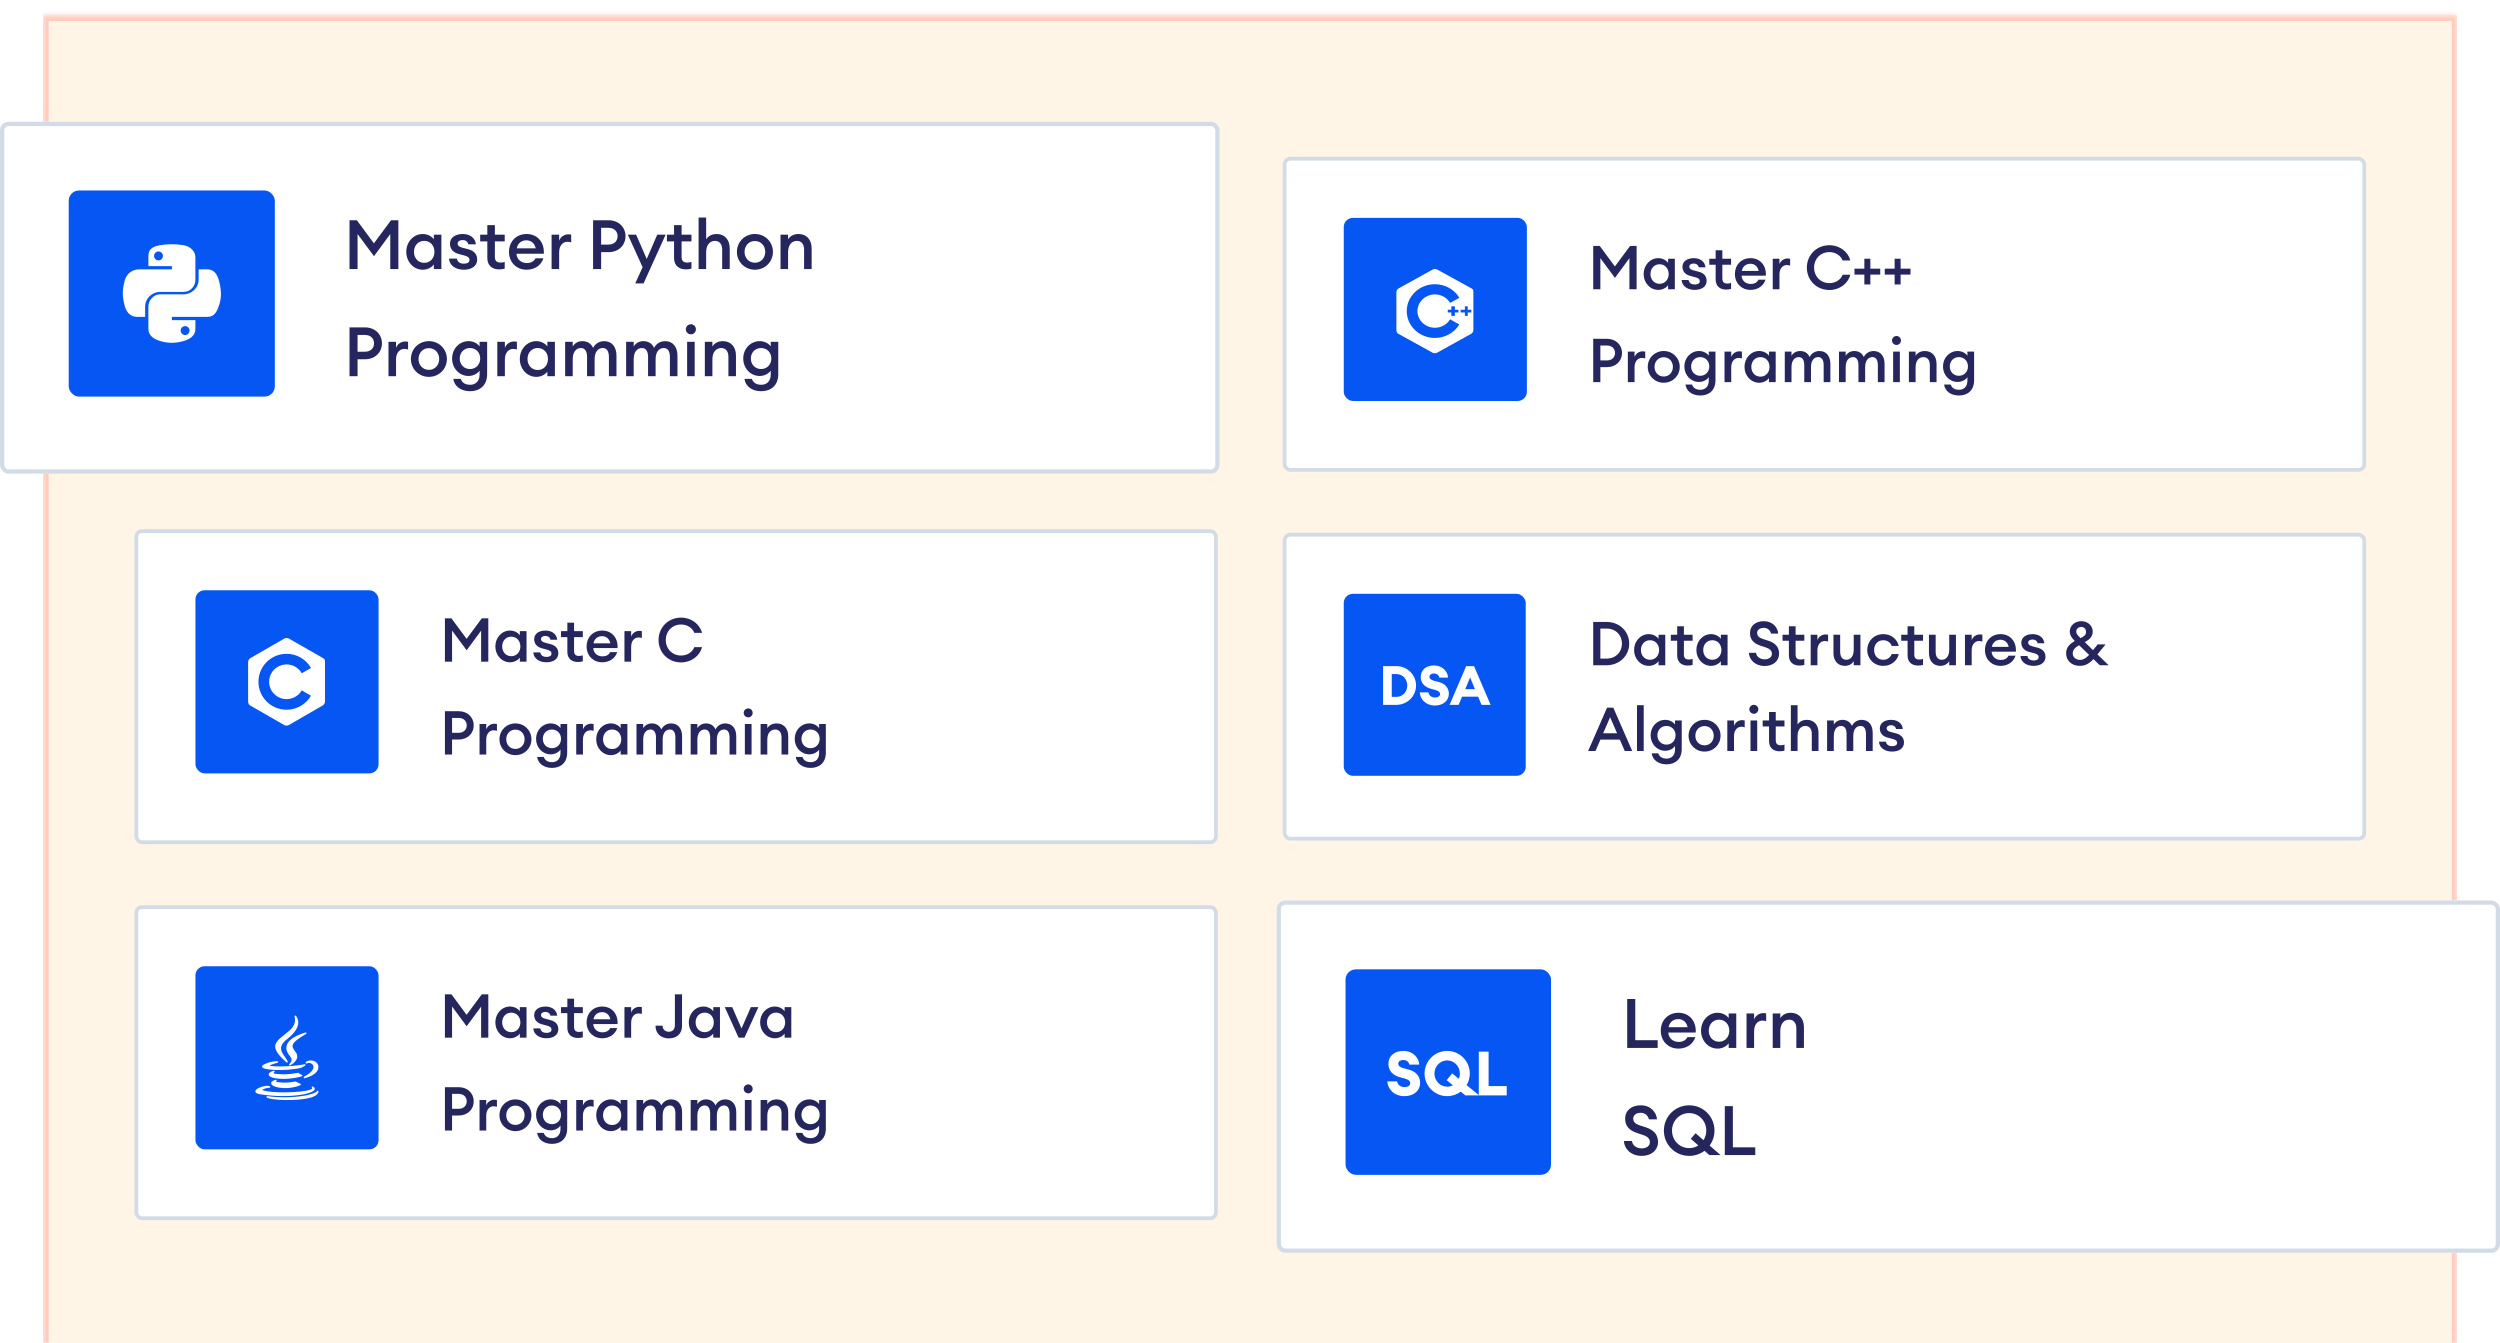 <svg width="350" height="188" viewBox="0 0 350 188" fill="none" xmlns="http://www.w3.org/2000/svg">
<g clip-path="url(#clip0_710_3034)">
<g clip-path="url(#clip1_710_3034)">
<rect width="338" height="188" transform="translate(6)" fill="white"/>
<g filter="url(#filter0_d_710_3034)">
<mask id="path-1-inside-1_710_3034" fill="white">
<path d="M6 0H344.079V185.864C344.079 187.044 343.123 188 341.943 188H8.136C6.956 188 6 187.044 6 185.864V0Z"/>
</mask>
<path d="M6 0H344.079V185.864C344.079 187.044 343.123 188 341.943 188H8.136C6.956 188 6 187.044 6 185.864V0Z" fill="#FFF5E7" shape-rendering="crispEdges"/>
<rect x="19.085" y="19.585" width="151.148" height="43.557" rx="0.801" fill="white"/>
<rect x="27.363" y="27.864" width="25.636" height="25.636" rx="1.282" fill="#0556F3"/>
<path d="M38.718 40.482H41.657C42.476 40.482 43.12 39.794 43.12 38.977V36.192C43.12 35.399 42.452 34.803 41.653 34.671C41.147 34.587 40.625 34.55 40.122 34.552C39.619 34.554 39.153 34.597 38.73 34.671C37.484 34.89 37.273 35.348 37.273 36.192V37.276H40.197V37.676H36.141C35.286 37.676 34.537 38.188 34.303 39.16C34.032 40.275 34.02 40.956 34.303 42.119C34.512 42.985 35.011 43.588 35.867 43.588H36.87V42.281C36.87 41.315 37.719 40.482 38.718 40.482ZM38.532 36.563C38.227 36.563 37.98 36.315 37.98 36.008C37.98 35.699 38.227 35.448 38.532 35.448C38.836 35.448 39.085 35.699 39.085 36.008C39.084 36.315 38.836 36.563 38.532 36.563ZM46.072 39.16C45.861 38.314 45.457 37.676 44.601 37.676H43.524V38.977C43.524 39.984 42.637 40.782 41.657 40.782H38.718C37.912 40.782 37.273 41.516 37.273 42.318V45.103C37.273 45.896 37.953 46.362 38.731 46.59C39.663 46.862 40.545 46.911 41.66 46.59C42.401 46.376 43.12 45.947 43.12 45.103V43.989H40.197V43.588H44.601C45.456 43.588 45.775 43.009 46.072 42.119C46.38 41.203 46.367 40.336 46.072 39.16ZM41.843 44.732C42.148 44.732 42.395 44.98 42.395 45.288C42.395 45.596 42.148 45.846 41.843 45.846C41.539 45.846 41.29 45.596 41.29 45.288C41.29 44.98 41.539 44.732 41.843 44.732Z" fill="white"/>
<path d="M65.332 36.266L63.289 33.506V37.864H62.289V31.797H63.204L65.323 34.668L67.451 31.797H68.365V37.864H67.357V33.514L65.332 36.266ZM69.348 35.727C69.348 34.505 70.237 33.506 71.407 33.506C72.023 33.506 72.535 33.822 72.775 34.164V33.591H73.715V37.864H72.775V37.291C72.535 37.633 72.023 37.949 71.407 37.949C70.237 37.949 69.348 36.949 69.348 35.727ZM72.852 35.727C72.852 34.958 72.339 34.36 71.578 34.36C70.818 34.36 70.305 34.958 70.305 35.727C70.305 36.496 70.818 37.095 71.578 37.095C72.339 37.095 72.852 36.496 72.852 35.727ZM78.167 36.684C78.167 37.513 77.449 37.949 76.492 37.949C75.492 37.949 74.715 37.419 74.663 36.565H75.638C75.715 37.026 76.099 37.197 76.518 37.197C76.928 37.197 77.21 37.035 77.21 36.744C77.21 36.454 77.022 36.291 76.578 36.18L75.877 35.992C75.142 35.804 74.783 35.326 74.783 34.702C74.783 33.984 75.415 33.506 76.373 33.506C77.295 33.506 77.936 34.018 78.005 34.787H77.065C76.979 34.428 76.697 34.258 76.364 34.258C76.005 34.258 75.74 34.42 75.74 34.693C75.74 34.967 75.954 35.112 76.313 35.206L77.031 35.394C77.799 35.591 78.167 36.035 78.167 36.684ZM81.591 37.812C81.403 37.872 81.18 37.907 80.89 37.907C80.07 37.907 79.429 37.454 79.429 36.488V34.428H78.54V33.591H79.429V32.403H80.369V33.591H81.591V34.428H80.369V36.334C80.369 36.864 80.599 37.06 81.086 37.06C81.266 37.06 81.454 37.026 81.591 36.975V37.812ZM86.406 36.522C86.166 37.325 85.397 37.949 84.312 37.949C83.039 37.949 82.124 37.009 82.124 35.727C82.124 34.463 83.005 33.506 84.321 33.506C85.628 33.506 86.543 34.505 86.457 35.958H83.056C83.09 36.608 83.586 37.12 84.346 37.12C84.816 37.12 85.227 36.932 85.423 36.522H86.406ZM84.295 34.292C83.706 34.292 83.218 34.634 83.09 35.292H85.449C85.303 34.599 84.816 34.292 84.295 34.292ZM87.422 37.864V33.591H88.362V34.352C88.525 33.864 89.003 33.548 89.49 33.548C89.61 33.548 89.73 33.557 89.858 33.583V34.548C89.695 34.497 89.559 34.471 89.388 34.471C88.85 34.471 88.362 34.924 88.362 35.779V37.864H87.422ZM94.514 31.797C95.761 31.797 96.616 32.66 96.616 33.779C96.616 34.898 95.761 35.762 94.514 35.762H93.582V37.864H92.582V31.797H94.514ZM94.505 34.822C95.214 34.822 95.633 34.369 95.633 33.779C95.633 33.189 95.214 32.736 94.505 32.736H93.582V34.822H94.505ZM98.862 39.65H97.828L98.743 37.633L96.905 33.591H97.939L99.255 36.616L100.563 33.591H101.605L98.862 39.65ZM104.815 37.812C104.627 37.872 104.405 37.907 104.114 37.907C103.294 37.907 102.653 37.454 102.653 36.488V34.428H101.764V33.591H102.653V32.403H103.593V33.591H104.815V34.428H103.593V36.334C103.593 36.864 103.824 37.06 104.311 37.06C104.49 37.06 104.678 37.026 104.815 36.975V37.812ZM105.707 37.864V31.455H106.647V34.172C106.903 33.745 107.39 33.506 107.946 33.506C108.937 33.506 109.578 34.206 109.578 35.292V37.864H108.638V35.445C108.638 34.77 108.296 34.36 107.749 34.36C107.125 34.36 106.647 34.847 106.647 35.762V37.864H105.707ZM114.951 35.727C114.951 36.967 113.977 37.949 112.712 37.949C111.447 37.949 110.473 36.967 110.473 35.727C110.473 34.488 111.447 33.506 112.712 33.506C113.977 33.506 114.951 34.488 114.951 35.727ZM111.421 35.727C111.421 36.488 111.951 37.078 112.712 37.078C113.464 37.078 113.994 36.488 113.994 35.727C113.994 34.967 113.464 34.377 112.712 34.377C111.951 34.377 111.421 34.967 111.421 35.727ZM115.896 37.864V33.591H116.836V34.172C117.092 33.745 117.58 33.506 118.135 33.506C119.126 33.506 119.767 34.206 119.767 35.292V37.864H118.827V35.445C118.827 34.77 118.485 34.36 117.938 34.36C117.315 34.36 116.836 34.847 116.836 35.762V37.864H115.896ZM64.221 44.797C65.468 44.797 66.323 45.66 66.323 46.779C66.323 47.898 65.468 48.762 64.221 48.762H63.289V50.864H62.289V44.797H64.221ZM64.212 47.822C64.921 47.822 65.34 47.369 65.34 46.779C65.34 46.189 64.921 45.736 64.212 45.736H63.289V47.822H64.212ZM67.135 50.864V46.591H68.075V47.352C68.238 46.864 68.716 46.548 69.203 46.548C69.323 46.548 69.443 46.557 69.571 46.583V47.548C69.408 47.497 69.272 47.471 69.101 47.471C68.562 47.471 68.075 47.924 68.075 48.779V50.864H67.135ZM74.401 48.727C74.401 49.967 73.427 50.949 72.163 50.949C70.898 50.949 69.924 49.967 69.924 48.727C69.924 47.488 70.898 46.506 72.163 46.506C73.427 46.506 74.401 47.488 74.401 48.727ZM70.872 48.727C70.872 49.488 71.402 50.078 72.163 50.078C72.915 50.078 73.444 49.488 73.444 48.727C73.444 47.967 72.915 47.377 72.163 47.377C71.402 47.377 70.872 47.967 70.872 48.727ZM75.202 51.197H76.125C76.296 51.701 76.706 51.932 77.304 51.932C77.945 51.932 78.466 51.505 78.466 50.676V50.172C78.21 50.548 77.688 50.838 77.099 50.838C75.945 50.838 75.048 49.881 75.048 48.668C75.048 47.463 75.945 46.506 77.099 46.506C77.688 46.506 78.21 46.788 78.466 47.164V46.591H79.406V50.599C79.406 52.086 78.423 52.735 77.278 52.735C76.108 52.735 75.313 52.086 75.202 51.197ZM78.543 48.668C78.543 47.907 77.996 47.36 77.27 47.36C76.543 47.36 75.996 47.907 75.996 48.668C75.996 49.428 76.543 49.975 77.27 49.975C77.996 49.975 78.543 49.428 78.543 48.668ZM80.671 50.864V46.591H81.611V47.352C81.773 46.864 82.252 46.548 82.739 46.548C82.859 46.548 82.978 46.557 83.107 46.583V47.548C82.944 47.497 82.808 47.471 82.637 47.471C82.098 47.471 81.611 47.924 81.611 48.779V50.864H80.671ZM83.468 48.727C83.468 47.505 84.357 46.506 85.527 46.506C86.143 46.506 86.655 46.822 86.895 47.164V46.591H87.835V50.864H86.895V50.291C86.655 50.633 86.143 50.949 85.527 50.949C84.357 50.949 83.468 49.949 83.468 48.727ZM86.972 48.727C86.972 47.958 86.459 47.36 85.698 47.36C84.938 47.36 84.425 47.958 84.425 48.727C84.425 49.496 84.938 50.095 85.698 50.095C86.459 50.095 86.972 49.496 86.972 48.727ZM89.108 50.864V46.591H90.048V47.172C90.287 46.77 90.715 46.506 91.262 46.506C91.894 46.506 92.355 46.822 92.586 47.352C92.843 46.805 93.389 46.506 93.953 46.506C94.919 46.506 95.492 47.215 95.492 48.309V50.864H94.552V48.462C94.552 47.796 94.304 47.36 93.791 47.36C93.184 47.36 92.774 47.864 92.774 48.762V50.864H91.834V48.462C91.834 47.796 91.586 47.36 91.074 47.36C90.467 47.36 90.048 47.864 90.048 48.762V50.864H89.108ZM96.694 50.864V46.591H97.634V47.172C97.873 46.77 98.3 46.506 98.847 46.506C99.48 46.506 99.941 46.822 100.172 47.352C100.428 46.805 100.975 46.506 101.539 46.506C102.505 46.506 103.077 47.215 103.077 48.309V50.864H102.137V48.462C102.137 47.796 101.89 47.36 101.377 47.36C100.77 47.36 100.36 47.864 100.36 48.762V50.864H99.42V48.462C99.42 47.796 99.172 47.36 98.659 47.36C98.053 47.36 97.634 47.864 97.634 48.762V50.864H96.694ZM105.373 45.027C105.373 45.378 105.1 45.66 104.75 45.66C104.408 45.66 104.117 45.378 104.117 45.027C104.117 44.685 104.408 44.403 104.75 44.403C105.1 44.403 105.373 44.685 105.373 45.027ZM104.28 50.864V46.591H105.22V50.864H104.28ZM106.483 50.864V46.591H107.423V47.172C107.679 46.745 108.166 46.506 108.722 46.506C109.713 46.506 110.354 47.206 110.354 48.292V50.864H109.414V48.445C109.414 47.77 109.072 47.36 108.525 47.36C107.901 47.36 107.423 47.847 107.423 48.762V50.864H106.483ZM111.411 51.197H112.334C112.505 51.701 112.915 51.932 113.514 51.932C114.154 51.932 114.676 51.505 114.676 50.676V50.172C114.419 50.548 113.898 50.838 113.308 50.838C112.155 50.838 111.258 49.881 111.258 48.668C111.258 47.463 112.155 46.506 113.308 46.506C113.898 46.506 114.419 46.788 114.676 47.164V46.591H115.616V50.599C115.616 52.086 114.633 52.735 113.488 52.735C112.317 52.735 111.522 52.086 111.411 51.197ZM114.753 48.668C114.753 47.907 114.206 47.36 113.479 47.36C112.753 47.36 112.206 47.907 112.206 48.668C112.206 49.428 112.753 49.975 113.479 49.975C114.206 49.975 114.753 49.428 114.753 48.668Z" fill="#25265E"/>
<rect x="19.085" y="19.585" width="151.148" height="43.557" rx="0.801" stroke="#D3DCE6" stroke-width="0.534"/>
<rect x="19.085" y="72.222" width="151.148" height="43.557" rx="0.801" fill="white"/>
<rect x="27.363" y="80.5" width="25.636" height="25.636" rx="1.282" fill="#0556F3"/>
<path d="M45.458 90.29L45.488 90.27C45.428 90.161 45.338 90.062 45.248 90.012L40.431 87.257C40.351 87.207 40.242 87.188 40.122 87.188C40.002 87.188 39.892 87.217 39.813 87.257L35.025 90.022C34.856 90.121 34.736 90.369 34.736 90.558V96.078C34.736 96.187 34.756 96.306 34.826 96.415L34.806 96.425C34.856 96.505 34.926 96.574 34.995 96.614L39.803 99.379C39.883 99.428 39.992 99.448 40.112 99.448C40.232 99.448 40.341 99.419 40.421 99.379L45.209 96.614C45.378 96.514 45.498 96.267 45.498 96.078V90.548C45.508 90.468 45.498 90.379 45.458 90.29ZM40.122 95.741C41.029 95.741 41.827 95.246 42.246 94.512L43.533 95.266C42.855 96.435 41.578 97.228 40.122 97.228C37.948 97.228 36.182 95.474 36.182 93.313C36.182 91.152 37.948 89.398 40.122 89.398C41.588 89.398 42.865 90.201 43.543 91.38L42.246 92.124C41.827 91.38 41.029 90.885 40.122 90.885C38.775 90.885 37.678 91.975 37.678 93.313C37.678 94.651 38.775 95.741 40.122 95.741Z" fill="white"/>
<path d="M65.332 88.902L63.289 86.142V90.5H62.289V84.433H63.204L65.323 87.304L67.451 84.433H68.365V90.5H67.357V86.15L65.332 88.902ZM69.348 88.364C69.348 87.142 70.237 86.142 71.407 86.142C72.023 86.142 72.535 86.458 72.775 86.8V86.227H73.715V90.5H72.775V89.927C72.535 90.269 72.023 90.585 71.407 90.585C70.237 90.585 69.348 89.586 69.348 88.364ZM72.852 88.364C72.852 87.594 72.339 86.996 71.578 86.996C70.818 86.996 70.305 87.594 70.305 88.364C70.305 89.133 70.818 89.731 71.578 89.731C72.339 89.731 72.852 89.133 72.852 88.364ZM78.167 89.321C78.167 90.15 77.449 90.585 76.492 90.585C75.492 90.585 74.715 90.056 74.663 89.201H75.638C75.715 89.662 76.099 89.834 76.518 89.834C76.928 89.834 77.21 89.671 77.21 89.38C77.21 89.09 77.022 88.928 76.578 88.817L75.877 88.629C75.142 88.441 74.783 87.962 74.783 87.338C74.783 86.62 75.415 86.142 76.373 86.142C77.295 86.142 77.936 86.654 78.005 87.424H77.065C76.979 87.065 76.697 86.894 76.364 86.894C76.005 86.894 75.74 87.056 75.74 87.33C75.74 87.603 75.954 87.748 76.313 87.842L77.031 88.03C77.799 88.227 78.167 88.671 78.167 89.321ZM81.591 90.449C81.403 90.508 81.18 90.543 80.89 90.543C80.07 90.543 79.429 90.09 79.429 89.124V87.065H78.54V86.227H79.429V85.04H80.369V86.227H81.591V87.065H80.369V88.97C80.369 89.5 80.599 89.697 81.086 89.697C81.266 89.697 81.454 89.662 81.591 89.611V90.449ZM86.406 89.158C86.166 89.962 85.397 90.585 84.312 90.585C83.039 90.585 82.124 89.645 82.124 88.364C82.124 87.099 83.005 86.142 84.321 86.142C85.628 86.142 86.543 87.142 86.457 88.594H83.056C83.09 89.244 83.586 89.757 84.346 89.757C84.816 89.757 85.227 89.569 85.423 89.158H86.406ZM84.295 86.928C83.706 86.928 83.218 87.27 83.09 87.928H85.449C85.303 87.236 84.816 86.928 84.295 86.928ZM87.422 90.5V86.227H88.362V86.988C88.525 86.501 89.003 86.184 89.49 86.184C89.61 86.184 89.73 86.193 89.858 86.219V87.184C89.695 87.133 89.559 87.108 89.388 87.108C88.85 87.108 88.362 87.56 88.362 88.415V90.5H87.422ZM92.198 87.466C92.198 85.698 93.556 84.33 95.36 84.33C96.821 84.33 97.992 85.279 98.282 86.466H97.205C96.949 85.774 96.214 85.296 95.36 85.296C94.095 85.296 93.206 86.244 93.206 87.466C93.206 88.688 94.095 89.637 95.36 89.637C96.214 89.637 96.949 89.158 97.205 88.466H98.282C97.992 89.654 96.821 90.603 95.36 90.603C93.556 90.603 92.198 89.235 92.198 87.466ZM64.221 97.433C65.468 97.433 66.323 98.296 66.323 99.415C66.323 100.535 65.468 101.398 64.221 101.398H63.289V103.5H62.289V97.433H64.221ZM64.212 100.458C64.921 100.458 65.34 100.005 65.34 99.415C65.34 98.826 64.921 98.373 64.212 98.373H63.289V100.458H64.212ZM67.135 103.5V99.227H68.075V99.988C68.238 99.501 68.716 99.184 69.203 99.184C69.323 99.184 69.443 99.193 69.571 99.219V100.184C69.408 100.133 69.272 100.107 69.101 100.107C68.562 100.107 68.075 100.56 68.075 101.415V103.5H67.135ZM74.401 101.364C74.401 102.603 73.427 103.585 72.163 103.585C70.898 103.585 69.924 102.603 69.924 101.364C69.924 100.125 70.898 99.142 72.163 99.142C73.427 99.142 74.401 100.125 74.401 101.364ZM70.872 101.364C70.872 102.124 71.402 102.714 72.163 102.714C72.915 102.714 73.444 102.124 73.444 101.364C73.444 100.603 72.915 100.013 72.163 100.013C71.402 100.013 70.872 100.603 70.872 101.364ZM75.202 103.833H76.125C76.296 104.337 76.706 104.568 77.304 104.568C77.945 104.568 78.466 104.141 78.466 103.312V102.808C78.21 103.184 77.688 103.474 77.099 103.474C75.945 103.474 75.048 102.517 75.048 101.304C75.048 100.099 75.945 99.142 77.099 99.142C77.688 99.142 78.21 99.424 78.466 99.8V99.227H79.406V103.235C79.406 104.722 78.423 105.371 77.278 105.371C76.108 105.371 75.313 104.722 75.202 103.833ZM78.543 101.304C78.543 100.543 77.996 99.996 77.27 99.996C76.543 99.996 75.996 100.543 75.996 101.304C75.996 102.064 76.543 102.611 77.27 102.611C77.996 102.611 78.543 102.064 78.543 101.304ZM80.671 103.5V99.227H81.611V99.988C81.773 99.501 82.252 99.184 82.739 99.184C82.859 99.184 82.978 99.193 83.107 99.219V100.184C82.944 100.133 82.808 100.107 82.637 100.107C82.098 100.107 81.611 100.56 81.611 101.415V103.5H80.671ZM83.468 101.364C83.468 100.142 84.357 99.142 85.527 99.142C86.143 99.142 86.655 99.458 86.895 99.8V99.227H87.835V103.5H86.895V102.927C86.655 103.269 86.143 103.585 85.527 103.585C84.357 103.585 83.468 102.586 83.468 101.364ZM86.972 101.364C86.972 100.595 86.459 99.996 85.698 99.996C84.938 99.996 84.425 100.595 84.425 101.364C84.425 102.133 84.938 102.731 85.698 102.731C86.459 102.731 86.972 102.133 86.972 101.364ZM89.108 103.5V99.227H90.048V99.808C90.287 99.407 90.715 99.142 91.262 99.142C91.894 99.142 92.355 99.458 92.586 99.988C92.843 99.441 93.389 99.142 93.953 99.142C94.919 99.142 95.492 99.851 95.492 100.945V103.5H94.552V101.099C94.552 100.432 94.304 99.996 93.791 99.996C93.184 99.996 92.774 100.501 92.774 101.398V103.5H91.834V101.099C91.834 100.432 91.586 99.996 91.074 99.996C90.467 99.996 90.048 100.501 90.048 101.398V103.5H89.108ZM96.694 103.5V99.227H97.634V99.808C97.873 99.407 98.3 99.142 98.847 99.142C99.48 99.142 99.941 99.458 100.172 99.988C100.428 99.441 100.975 99.142 101.539 99.142C102.505 99.142 103.077 99.851 103.077 100.945V103.5H102.137V101.099C102.137 100.432 101.89 99.996 101.377 99.996C100.77 99.996 100.36 100.501 100.36 101.398V103.5H99.42V101.099C99.42 100.432 99.172 99.996 98.659 99.996C98.053 99.996 97.634 100.501 97.634 101.398V103.5H96.694ZM105.373 97.663C105.373 98.014 105.1 98.296 104.75 98.296C104.408 98.296 104.117 98.014 104.117 97.663C104.117 97.322 104.408 97.04 104.75 97.04C105.1 97.04 105.373 97.322 105.373 97.663ZM104.28 103.5V99.227H105.22V103.5H104.28ZM106.483 103.5V99.227H107.423V99.808C107.679 99.381 108.166 99.142 108.722 99.142C109.713 99.142 110.354 99.843 110.354 100.928V103.5H109.414V101.082C109.414 100.407 109.072 99.996 108.525 99.996C107.901 99.996 107.423 100.483 107.423 101.398V103.5H106.483ZM111.411 103.833H112.334C112.505 104.337 112.915 104.568 113.514 104.568C114.154 104.568 114.676 104.141 114.676 103.312V102.808C114.419 103.184 113.898 103.474 113.308 103.474C112.155 103.474 111.258 102.517 111.258 101.304C111.258 100.099 112.155 99.142 113.308 99.142C113.898 99.142 114.419 99.424 114.676 99.8V99.227H115.616V103.235C115.616 104.722 114.633 105.371 113.488 105.371C112.317 105.371 111.522 104.722 111.411 103.833ZM114.753 101.304C114.753 100.543 114.206 99.996 113.479 99.996C112.753 99.996 112.206 100.543 112.206 101.304C112.206 102.064 112.753 102.611 113.479 102.611C114.206 102.611 114.753 102.064 114.753 101.304Z" fill="#25265E"/>
<rect x="19.085" y="72.222" width="151.148" height="43.557" rx="0.801" stroke="#D3DCE6" stroke-width="0.534"/>
<rect x="19.085" y="124.858" width="151.148" height="43.557" rx="0.801" fill="white"/>
<rect x="27.363" y="133.137" width="25.636" height="25.636" rx="1.282" fill="#0556F3"/>
<path fill-rule="evenodd" clip-rule="evenodd" d="M41.338 140.143C41.338 140.143 42.553 141.351 40.185 143.208C38.717 144.361 39.261 145.13 39.783 145.869L39.783 145.869C39.936 146.085 40.087 146.299 40.185 146.52C39.076 145.526 38.263 144.651 38.809 143.836C39.075 143.439 39.498 143.109 39.927 142.776C40.786 142.107 41.665 141.423 41.338 140.143ZM40.712 145.701C41.277 146.346 40.564 146.927 40.564 146.927C40.564 146.927 41.997 146.192 41.339 145.272C41.312 145.235 41.286 145.199 41.261 145.163L41.261 145.163C40.689 144.375 40.363 143.924 42.804 142.517C42.804 142.517 38.8 143.511 40.712 145.701ZM38.632 149.132C38.632 149.132 38.185 149.39 38.95 149.478C39.877 149.583 40.351 149.568 41.372 149.376C41.372 149.376 41.641 149.543 42.016 149.688C39.726 150.663 36.834 149.631 38.632 149.132ZM38.352 147.86C38.352 147.86 37.851 148.228 38.617 148.307C39.607 148.409 40.389 148.417 41.742 148.158C41.742 148.158 41.929 148.347 42.223 148.45C39.455 149.254 36.372 148.513 38.352 147.86ZM43.376 150.554C44.071 150.345 43.74 150.074 43.74 150.074C44.951 150.617 41.11 151.708 36.441 150.956C34.729 150.68 37.265 149.717 37.729 150.042C37.729 150.042 37.583 150.032 37.326 150.087C37.08 150.14 36.297 150.39 36.714 150.57C37.875 151.072 42.055 150.952 43.376 150.554ZM38.095 147.226C36.722 147.043 38.848 146.541 38.848 146.541C38.848 146.541 38.022 146.486 37.007 146.974C35.807 147.551 39.977 147.814 42.136 147.249C42.36 147.097 42.67 146.965 42.67 146.965C42.67 146.965 41.787 147.122 40.907 147.195C39.831 147.285 38.675 147.303 38.095 147.226ZM43.133 146.584C43.841 146.438 44.856 147.527 42.661 148.66C42.652 148.684 42.624 148.711 42.618 148.716L42.617 148.717C45.548 147.951 44.471 146.019 43.069 146.508C42.947 146.551 42.882 146.652 42.882 146.652C42.882 146.652 42.96 146.62 43.133 146.584ZM44.482 150.665C44.406 151.656 41.171 151.864 39.065 151.73C37.681 151.642 37.411 151.42 37.411 151.42C38.726 151.636 40.944 151.675 42.742 151.339C44.335 151.041 44.482 150.665 44.482 150.665Z" fill="white"/>
<path d="M40.185 143.208L40.12 143.125L40.12 143.125L40.185 143.208ZM41.338 140.143L41.413 140.067C41.379 140.033 41.327 140.027 41.285 140.05C41.244 140.074 41.223 140.123 41.235 140.169L41.338 140.143ZM39.783 145.869L39.696 145.93L39.697 145.933L39.783 145.869ZM39.783 145.869L39.869 145.807L39.868 145.805L39.783 145.869ZM40.185 146.52L40.114 146.599C40.151 146.632 40.207 146.635 40.247 146.606C40.288 146.576 40.302 146.522 40.282 146.476L40.185 146.52ZM38.809 143.836L38.72 143.777L38.72 143.777L38.809 143.836ZM39.927 142.776L39.862 142.692L39.927 142.776ZM40.564 146.927L40.497 146.844C40.455 146.879 40.445 146.94 40.475 146.985C40.505 147.031 40.564 147.046 40.613 147.022L40.564 146.927ZM40.712 145.701L40.632 145.77L40.632 145.771L40.712 145.701ZM41.339 145.272L41.425 145.21L41.425 145.21L41.339 145.272ZM41.261 145.163L41.174 145.225L41.175 145.226L41.261 145.163ZM41.261 145.163L41.348 145.102L41.347 145.101L41.261 145.163ZM42.804 142.517L42.857 142.609C42.903 142.583 42.922 142.526 42.903 142.477C42.883 142.428 42.83 142.401 42.778 142.414L42.804 142.517ZM38.95 149.478L38.938 149.583L38.938 149.583L38.95 149.478ZM38.632 149.132L38.685 149.224C38.732 149.197 38.751 149.14 38.73 149.091C38.709 149.042 38.655 149.015 38.604 149.03L38.632 149.132ZM41.372 149.376L41.428 149.286C41.406 149.272 41.379 149.267 41.353 149.271L41.372 149.376ZM42.016 149.688L42.058 149.786C42.098 149.769 42.123 149.729 42.123 149.686C42.122 149.643 42.095 149.604 42.054 149.589L42.016 149.688ZM38.617 148.307L38.606 148.413L38.606 148.413L38.617 148.307ZM38.352 147.86L38.415 147.945C38.457 147.914 38.471 147.857 38.447 147.811C38.423 147.764 38.369 147.742 38.319 147.759L38.352 147.86ZM41.742 148.158L41.818 148.083C41.793 148.058 41.757 148.047 41.722 148.054L41.742 148.158ZM42.223 148.45L42.253 148.552C42.297 148.539 42.328 148.499 42.329 148.453C42.331 148.406 42.302 148.365 42.258 148.349L42.223 148.45ZM43.74 150.074L43.784 149.977C43.735 149.955 43.678 149.973 43.65 150.018C43.622 150.063 43.632 150.122 43.673 150.156L43.74 150.074ZM43.376 150.554L43.407 150.656L43.407 150.656L43.376 150.554ZM36.441 150.956L36.424 151.061L36.424 151.061L36.441 150.956ZM37.729 150.042L37.722 150.148C37.769 150.151 37.813 150.122 37.829 150.077C37.845 150.032 37.829 149.982 37.79 149.955L37.729 150.042ZM37.326 150.087L37.348 150.191L37.348 150.191L37.326 150.087ZM36.714 150.57L36.672 150.668L36.672 150.668L36.714 150.57ZM38.848 146.541L38.873 146.645C38.924 146.633 38.958 146.585 38.954 146.533C38.95 146.48 38.908 146.439 38.855 146.435L38.848 146.541ZM38.095 147.226L38.109 147.12L38.109 147.12L38.095 147.226ZM37.007 146.974L37.053 147.07L37.053 147.07L37.007 146.974ZM42.136 147.249L42.163 147.352C42.174 147.349 42.185 147.344 42.195 147.337L42.136 147.249ZM42.67 146.965L42.712 147.063C42.762 147.042 42.788 146.986 42.772 146.935C42.757 146.883 42.705 146.851 42.652 146.86L42.67 146.965ZM40.907 147.195L40.916 147.301L40.916 147.301L40.907 147.195ZM42.661 148.66L42.613 148.565C42.589 148.577 42.571 148.597 42.562 148.622L42.661 148.66ZM43.133 146.584L43.154 146.689L43.154 146.689L43.133 146.584ZM42.618 148.716L42.545 148.639L42.544 148.64L42.618 148.716ZM42.617 148.717L42.543 148.641C42.509 148.675 42.501 148.727 42.525 148.769C42.549 148.811 42.598 148.832 42.644 148.82L42.617 148.717ZM43.069 146.508L43.034 146.407L43.034 146.408L43.069 146.508ZM42.882 146.652L42.793 146.594C42.768 146.633 42.771 146.684 42.8 146.719C42.83 146.755 42.879 146.767 42.922 146.75L42.882 146.652ZM39.065 151.73L39.058 151.836L39.058 151.836L39.065 151.73ZM44.482 150.665L44.588 150.674C44.593 150.621 44.557 150.574 44.506 150.562C44.455 150.55 44.403 150.578 44.383 150.627L44.482 150.665ZM37.411 151.42L37.429 151.315C37.398 151.31 37.366 151.319 37.343 151.339C37.319 151.359 37.305 151.389 37.305 151.42H37.411ZM42.742 151.339L42.722 151.234L42.722 151.234L42.742 151.339ZM40.251 143.292C41.45 142.352 41.765 141.557 41.756 140.977C41.752 140.69 41.668 140.464 41.585 140.31C41.543 140.233 41.501 140.173 41.47 140.133C41.454 140.112 41.44 140.097 41.431 140.086C41.426 140.08 41.422 140.076 41.419 140.073C41.417 140.071 41.416 140.07 41.415 140.069C41.415 140.069 41.414 140.068 41.414 140.068C41.414 140.068 41.414 140.068 41.413 140.067C41.413 140.067 41.413 140.067 41.413 140.067C41.413 140.067 41.413 140.067 41.338 140.143C41.263 140.218 41.263 140.218 41.263 140.218C41.263 140.218 41.263 140.218 41.263 140.218C41.263 140.218 41.263 140.218 41.263 140.218C41.263 140.218 41.263 140.218 41.263 140.218C41.263 140.218 41.264 140.219 41.265 140.219C41.266 140.221 41.269 140.224 41.272 140.227C41.279 140.235 41.289 140.247 41.302 140.264C41.328 140.296 41.362 140.346 41.398 140.411C41.468 140.541 41.54 140.734 41.544 140.98C41.551 141.469 41.289 142.208 40.12 143.125L40.251 143.292ZM39.869 145.807C39.604 145.432 39.36 145.081 39.344 144.689C39.328 144.31 39.529 143.859 40.251 143.292L40.12 143.125C39.374 143.71 39.112 144.22 39.131 144.698C39.151 145.164 39.439 145.567 39.696 145.93L39.869 145.807ZM39.868 145.805L39.868 145.805L39.697 145.933L39.697 145.933L39.868 145.805ZM40.282 146.476C40.179 146.245 40.021 146.022 39.869 145.807L39.696 145.93C39.85 146.149 39.995 146.354 40.088 146.563L40.282 146.476ZM38.72 143.777C38.571 144 38.513 144.231 38.532 144.468C38.55 144.702 38.644 144.935 38.786 145.166C39.069 145.626 39.56 146.103 40.114 146.599L40.256 146.44C39.7 145.943 39.231 145.485 38.967 145.055C38.836 144.841 38.759 144.641 38.744 144.451C38.729 144.264 38.773 144.08 38.897 143.896L38.72 143.777ZM39.862 142.692C39.437 143.023 38.998 143.363 38.72 143.777L38.897 143.896C39.152 143.515 39.56 143.196 39.992 142.86L39.862 142.692ZM41.235 140.169C41.391 140.777 41.26 141.237 40.99 141.628C40.715 142.027 40.294 142.355 39.862 142.692L39.992 142.86C40.419 142.528 40.868 142.18 41.165 141.749C41.467 141.311 41.613 140.789 41.441 140.116L41.235 140.169ZM40.564 146.927C40.631 147.009 40.631 147.009 40.631 147.009C40.631 147.009 40.631 147.009 40.631 147.009C40.632 147.009 40.632 147.009 40.632 147.009C40.632 147.009 40.632 147.009 40.632 147.008C40.633 147.008 40.634 147.007 40.635 147.007C40.636 147.005 40.639 147.003 40.642 147.001C40.648 146.995 40.656 146.988 40.666 146.978C40.686 146.96 40.714 146.932 40.746 146.897C40.808 146.828 40.886 146.727 40.946 146.602C41.005 146.476 41.048 146.324 41.033 146.155C41.018 145.985 40.947 145.807 40.792 145.631L40.632 145.771C40.76 145.917 40.811 146.053 40.821 146.174C40.832 146.295 40.802 146.41 40.754 146.51C40.706 146.611 40.641 146.695 40.587 146.755C40.561 146.785 40.538 146.808 40.521 146.823C40.513 146.831 40.506 146.836 40.502 146.84C40.5 146.842 40.499 146.843 40.498 146.844C40.497 146.844 40.497 146.844 40.497 146.845C40.497 146.845 40.497 146.845 40.497 146.845C40.497 146.845 40.497 146.845 40.497 146.845C40.497 146.845 40.497 146.845 40.497 146.845C40.497 146.844 40.497 146.844 40.564 146.927ZM41.252 145.333C41.4 145.541 41.427 145.729 41.391 145.897C41.355 146.069 41.251 146.23 41.12 146.372C40.99 146.513 40.838 146.629 40.718 146.709C40.659 146.75 40.607 146.781 40.571 146.801C40.553 146.812 40.539 146.82 40.529 146.825C40.525 146.828 40.521 146.829 40.519 146.831C40.517 146.831 40.517 146.832 40.516 146.832C40.516 146.832 40.516 146.832 40.516 146.832C40.516 146.832 40.516 146.832 40.516 146.832C40.516 146.832 40.516 146.832 40.516 146.832C40.516 146.832 40.516 146.832 40.564 146.927C40.613 147.022 40.613 147.021 40.613 147.021C40.613 147.021 40.613 147.021 40.613 147.021C40.613 147.021 40.613 147.021 40.613 147.021C40.613 147.021 40.614 147.021 40.614 147.021C40.615 147.02 40.616 147.02 40.618 147.019C40.621 147.017 40.625 147.015 40.631 147.012C40.642 147.006 40.658 146.997 40.678 146.986C40.717 146.963 40.773 146.929 40.837 146.886C40.965 146.8 41.131 146.674 41.276 146.517C41.421 146.36 41.552 146.165 41.599 145.94C41.648 145.711 41.606 145.463 41.425 145.21L41.252 145.333ZM41.175 145.226C41.2 145.261 41.226 145.297 41.252 145.333L41.425 145.21C41.399 145.172 41.373 145.136 41.347 145.101L41.175 145.226ZM41.174 145.225L41.174 145.225L41.348 145.102L41.348 145.102L41.174 145.225ZM42.751 142.425C42.138 142.778 41.695 143.073 41.385 143.331C41.075 143.589 40.889 143.815 40.804 144.033C40.716 144.257 40.738 144.461 40.819 144.656C40.898 144.845 41.034 145.032 41.175 145.226L41.347 145.101C41.202 144.901 41.083 144.735 41.016 144.574C40.951 144.419 40.938 144.274 41.002 144.111C41.068 143.942 41.222 143.743 41.52 143.495C41.818 143.248 42.249 142.96 42.857 142.609L42.751 142.425ZM40.792 145.631C40.329 145.1 40.24 144.663 40.335 144.307C40.432 143.942 40.728 143.631 41.101 143.375C41.472 143.121 41.903 142.932 42.245 142.806C42.415 142.744 42.562 142.697 42.666 142.666C42.718 142.65 42.759 142.639 42.787 142.631C42.801 142.628 42.812 142.625 42.819 142.623C42.823 142.622 42.825 142.621 42.827 142.621C42.828 142.621 42.829 142.62 42.829 142.62C42.829 142.62 42.829 142.62 42.829 142.62C42.83 142.62 42.83 142.62 42.83 142.62C42.83 142.62 42.83 142.62 42.804 142.517C42.778 142.414 42.778 142.414 42.778 142.414C42.778 142.414 42.778 142.414 42.778 142.414C42.778 142.414 42.778 142.414 42.777 142.414C42.777 142.414 42.776 142.414 42.775 142.415C42.773 142.415 42.77 142.416 42.766 142.417C42.758 142.419 42.746 142.422 42.732 142.426C42.702 142.434 42.659 142.446 42.605 142.462C42.498 142.494 42.347 142.542 42.171 142.607C41.822 142.736 41.372 142.932 40.981 143.2C40.592 143.466 40.246 143.814 40.13 144.252C40.011 144.698 40.139 145.206 40.632 145.77L40.792 145.631ZM38.962 149.372C38.775 149.351 38.676 149.32 38.63 149.294C38.607 149.281 38.604 149.274 38.606 149.277C38.609 149.282 38.609 149.29 38.608 149.294C38.608 149.296 38.609 149.292 38.616 149.283C38.623 149.274 38.632 149.264 38.644 149.255C38.655 149.245 38.666 149.237 38.674 149.232C38.678 149.229 38.681 149.227 38.683 149.225C38.684 149.225 38.685 149.224 38.685 149.224C38.686 149.224 38.686 149.224 38.686 149.224C38.686 149.224 38.686 149.224 38.686 149.224C38.686 149.224 38.686 149.224 38.686 149.224C38.686 149.224 38.685 149.224 38.685 149.224C38.685 149.224 38.685 149.224 38.632 149.132C38.579 149.04 38.579 149.04 38.579 149.04C38.579 149.04 38.579 149.04 38.579 149.04C38.579 149.04 38.579 149.04 38.579 149.04C38.578 149.04 38.578 149.041 38.578 149.041C38.578 149.041 38.577 149.041 38.576 149.042C38.575 149.042 38.573 149.043 38.571 149.045C38.567 149.047 38.562 149.051 38.555 149.055C38.542 149.064 38.524 149.077 38.505 149.093C38.473 149.121 38.416 149.175 38.401 149.25C38.392 149.293 38.396 149.339 38.422 149.383C38.445 149.425 38.483 149.456 38.526 149.48C38.611 149.527 38.744 149.561 38.938 149.583L38.962 149.372ZM41.353 149.271C40.341 149.461 39.878 149.476 38.962 149.372L38.938 149.583C39.877 149.69 40.361 149.674 41.392 149.48L41.353 149.271ZM42.054 149.589C41.872 149.518 41.715 149.442 41.603 149.383C41.547 149.354 41.503 149.33 41.473 149.312C41.458 149.304 41.447 149.297 41.439 149.292C41.435 149.29 41.433 149.288 41.431 149.287C41.43 149.287 41.429 149.286 41.429 149.286C41.429 149.286 41.428 149.286 41.428 149.286C41.428 149.286 41.428 149.286 41.428 149.286C41.428 149.286 41.428 149.286 41.428 149.286C41.428 149.286 41.428 149.286 41.428 149.286C41.428 149.286 41.428 149.286 41.372 149.376C41.316 149.466 41.316 149.466 41.316 149.466C41.316 149.466 41.316 149.466 41.316 149.466C41.316 149.466 41.316 149.466 41.316 149.466C41.316 149.466 41.316 149.466 41.316 149.467C41.317 149.467 41.317 149.467 41.317 149.467C41.318 149.467 41.319 149.468 41.32 149.469C41.322 149.47 41.325 149.472 41.33 149.475C41.338 149.48 41.351 149.487 41.367 149.496C41.399 149.515 41.446 149.541 41.504 149.572C41.621 149.633 41.786 149.713 41.978 149.787L42.054 149.589ZM38.604 149.03C38.374 149.094 38.205 149.169 38.099 149.258C38.045 149.303 38.003 149.355 37.981 149.416C37.958 149.478 37.959 149.542 37.98 149.602C38.02 149.716 38.129 149.806 38.257 149.877C38.39 149.951 38.563 150.015 38.765 150.066C39.569 150.269 40.889 150.284 42.058 149.786L41.975 149.59C40.854 150.067 39.582 150.053 38.817 149.86C38.627 149.812 38.472 149.753 38.36 149.692C38.245 149.627 38.194 149.569 38.18 149.531C38.175 149.516 38.175 149.503 38.18 149.489C38.186 149.474 38.201 149.45 38.236 149.421C38.307 149.361 38.441 149.296 38.661 149.235L38.604 149.03ZM38.628 148.201C38.441 148.182 38.353 148.147 38.316 148.119C38.3 148.107 38.298 148.1 38.298 148.099C38.298 148.098 38.297 148.094 38.3 148.083C38.307 148.058 38.33 148.025 38.362 147.993C38.376 147.978 38.39 147.966 38.401 147.957C38.406 147.953 38.41 147.95 38.412 147.948C38.413 147.947 38.414 147.946 38.415 147.946C38.415 147.945 38.415 147.945 38.415 147.945C38.416 147.945 38.416 147.945 38.415 147.945C38.415 147.945 38.415 147.945 38.415 147.945C38.415 147.945 38.415 147.945 38.415 147.945C38.415 147.945 38.415 147.945 38.352 147.86C38.289 147.774 38.289 147.774 38.289 147.774C38.289 147.774 38.289 147.774 38.289 147.774C38.289 147.774 38.289 147.774 38.289 147.774C38.289 147.774 38.288 147.775 38.288 147.775C38.288 147.775 38.287 147.775 38.287 147.776C38.285 147.777 38.283 147.778 38.281 147.78C38.277 147.783 38.271 147.788 38.264 147.794C38.25 147.806 38.23 147.823 38.21 147.844C38.172 147.883 38.118 147.947 38.095 148.024C38.083 148.065 38.08 148.113 38.095 148.163C38.111 148.213 38.144 148.255 38.188 148.289C38.273 148.353 38.41 148.393 38.606 148.413L38.628 148.201ZM41.722 148.054C40.38 148.31 39.608 148.302 38.628 148.201L38.606 148.413C39.605 148.515 40.397 148.524 41.762 148.263L41.722 148.054ZM42.258 148.349C42.123 148.302 42.012 148.235 41.934 148.179C41.896 148.151 41.866 148.127 41.846 148.109C41.836 148.1 41.828 148.094 41.824 148.089C41.821 148.087 41.819 148.085 41.819 148.084C41.818 148.084 41.818 148.083 41.818 148.083C41.818 148.083 41.817 148.083 41.817 148.083C41.817 148.083 41.818 148.083 41.818 148.083C41.818 148.083 41.818 148.083 41.818 148.083C41.818 148.083 41.818 148.083 41.818 148.083C41.818 148.083 41.818 148.083 41.742 148.158C41.666 148.233 41.666 148.233 41.666 148.233C41.667 148.233 41.667 148.233 41.667 148.233C41.667 148.233 41.667 148.233 41.667 148.233C41.667 148.233 41.667 148.233 41.667 148.233C41.667 148.234 41.667 148.234 41.668 148.234C41.668 148.235 41.669 148.235 41.67 148.236C41.672 148.238 41.674 148.241 41.678 148.244C41.684 148.25 41.694 148.259 41.706 148.269C41.73 148.291 41.765 148.319 41.81 148.352C41.899 148.416 42.029 148.494 42.188 148.55L42.258 148.349ZM38.319 147.759C38.067 147.842 37.884 147.93 37.769 148.023C37.654 148.117 37.583 148.24 37.632 148.377C37.675 148.494 37.795 148.579 37.932 148.642C38.075 148.708 38.265 148.763 38.487 148.806C39.373 148.976 40.853 148.959 42.253 148.552L42.193 148.348C40.825 148.745 39.379 148.76 38.527 148.597C38.314 148.556 38.143 148.505 38.021 148.449C37.893 148.39 37.844 148.336 37.832 148.305C37.828 148.293 37.819 148.257 37.904 148.188C37.988 148.119 38.142 148.041 38.386 147.961L38.319 147.759ZM43.74 150.074C43.673 150.156 43.673 150.156 43.673 150.156C43.673 150.156 43.673 150.156 43.673 150.156C43.673 150.156 43.672 150.156 43.672 150.156C43.672 150.156 43.672 150.156 43.672 150.156C43.672 150.155 43.672 150.155 43.672 150.155C43.672 150.155 43.672 150.156 43.672 150.156C43.673 150.157 43.675 150.158 43.677 150.161C43.682 150.165 43.688 150.172 43.694 150.181C43.707 150.199 43.713 150.216 43.712 150.231C43.712 150.241 43.708 150.268 43.659 150.309C43.607 150.351 43.513 150.402 43.345 150.453L43.407 150.656C43.587 150.602 43.712 150.541 43.794 150.473C43.878 150.404 43.921 150.324 43.925 150.24C43.928 150.161 43.895 150.097 43.868 150.058C43.854 150.038 43.84 150.022 43.829 150.011C43.824 150.006 43.819 150.001 43.815 149.998C43.813 149.997 43.812 149.995 43.81 149.994C43.81 149.994 43.809 149.993 43.809 149.993C43.809 149.992 43.808 149.992 43.808 149.992C43.808 149.992 43.808 149.992 43.808 149.992C43.808 149.992 43.808 149.992 43.808 149.992C43.808 149.992 43.808 149.992 43.74 150.074ZM36.424 151.061C38.77 151.438 40.909 151.354 42.314 151.105C43.012 150.981 43.543 150.815 43.824 150.636C43.895 150.591 43.956 150.542 43.999 150.488C44.043 150.434 44.074 150.369 44.072 150.296C44.069 150.147 43.938 150.046 43.784 149.977L43.697 150.171C43.845 150.237 43.859 150.289 43.859 150.301C43.86 150.308 43.857 150.326 43.834 150.355C43.81 150.384 43.77 150.419 43.71 150.457C43.466 150.612 42.971 150.773 42.277 150.896C40.897 151.14 38.781 151.225 36.458 150.851L36.424 151.061ZM37.79 149.955C37.707 149.896 37.591 149.875 37.474 149.87C37.354 149.866 37.216 149.879 37.073 149.904C36.787 149.954 36.471 150.056 36.222 150.178C36.098 150.239 35.987 150.307 35.904 150.38C35.825 150.449 35.752 150.539 35.749 150.647C35.745 150.767 35.825 150.856 35.934 150.917C36.044 150.978 36.206 151.025 36.424 151.061L36.458 150.851C36.249 150.817 36.115 150.774 36.038 150.731C35.96 150.688 35.961 150.659 35.961 150.654C35.962 150.638 35.977 150.599 36.044 150.539C36.108 150.484 36.201 150.425 36.316 150.369C36.545 150.256 36.843 150.161 37.11 150.113C37.243 150.09 37.366 150.079 37.466 150.083C37.57 150.087 37.636 150.106 37.668 150.129L37.79 149.955ZM37.348 150.191C37.471 150.164 37.567 150.154 37.63 150.15C37.662 150.148 37.686 150.147 37.702 150.147C37.709 150.147 37.715 150.147 37.718 150.148C37.72 150.148 37.721 150.148 37.722 150.148C37.722 150.148 37.722 150.148 37.722 150.148C37.722 150.148 37.722 150.148 37.722 150.148C37.722 150.148 37.722 150.148 37.722 150.148C37.722 150.148 37.722 150.148 37.722 150.148C37.722 150.148 37.722 150.148 37.722 150.148C37.722 150.148 37.722 150.148 37.729 150.042C37.736 149.936 37.736 149.936 37.736 149.936C37.736 149.936 37.736 149.936 37.736 149.936C37.736 149.936 37.736 149.936 37.736 149.936C37.736 149.936 37.736 149.936 37.736 149.936C37.736 149.936 37.735 149.935 37.735 149.935C37.734 149.935 37.734 149.935 37.733 149.935C37.731 149.935 37.729 149.935 37.726 149.935C37.721 149.935 37.713 149.935 37.703 149.935C37.682 149.935 37.654 149.935 37.617 149.937C37.543 149.942 37.437 149.954 37.303 149.983L37.348 150.191ZM36.757 150.473C36.711 150.453 36.698 150.439 36.696 150.436C36.696 150.436 36.697 150.437 36.698 150.439C36.699 150.442 36.7 150.445 36.7 150.448C36.701 150.456 36.7 150.461 36.699 150.463C36.699 150.464 36.703 150.454 36.727 150.434C36.749 150.416 36.781 150.396 36.821 150.375C36.983 150.289 37.23 150.216 37.348 150.191L37.304 149.983C37.175 150.01 36.908 150.089 36.722 150.187C36.675 150.211 36.63 150.239 36.592 150.27C36.557 150.299 36.519 150.338 36.5 150.389C36.478 150.448 36.486 150.51 36.526 150.563C36.56 150.609 36.613 150.642 36.672 150.668L36.757 150.473ZM43.345 150.453C42.7 150.647 41.338 150.776 39.984 150.793C39.309 150.802 38.64 150.782 38.069 150.73C37.494 150.677 37.03 150.591 36.757 150.473L36.672 150.668C36.979 150.801 37.473 150.888 38.049 150.941C38.63 150.995 39.306 151.015 39.986 151.006C41.342 150.989 42.73 150.86 43.407 150.656L43.345 150.453ZM38.848 146.541C38.824 146.438 38.824 146.438 38.824 146.438C38.824 146.438 38.824 146.438 38.824 146.438C38.823 146.438 38.823 146.438 38.823 146.438C38.823 146.438 38.822 146.438 38.822 146.438C38.821 146.439 38.819 146.439 38.817 146.44C38.813 146.441 38.807 146.442 38.799 146.444C38.784 146.448 38.761 146.453 38.733 146.46C38.677 146.475 38.599 146.495 38.509 146.52C38.33 146.571 38.102 146.64 37.916 146.717C37.824 146.755 37.737 146.797 37.671 146.841C37.638 146.863 37.606 146.888 37.581 146.916C37.557 146.944 37.532 146.983 37.528 147.033C37.523 147.087 37.545 147.133 37.578 147.168C37.608 147.2 37.649 147.223 37.692 147.242C37.779 147.279 37.907 147.308 38.081 147.331L38.109 147.12C37.94 147.098 37.835 147.072 37.775 147.046C37.745 147.033 37.734 147.024 37.732 147.022C37.732 147.021 37.734 147.024 37.737 147.03C37.739 147.036 37.74 147.044 37.74 147.051C37.739 147.064 37.733 147.066 37.742 147.056C37.75 147.047 37.765 147.034 37.789 147.018C37.838 146.985 37.91 146.95 37.997 146.913C38.171 146.842 38.389 146.775 38.566 146.725C38.654 146.7 38.731 146.68 38.786 146.666C38.813 146.659 38.835 146.654 38.85 146.65C38.857 146.649 38.863 146.647 38.867 146.646C38.869 146.646 38.87 146.646 38.871 146.645C38.872 146.645 38.872 146.645 38.872 146.645C38.872 146.645 38.872 146.645 38.872 146.645C38.872 146.645 38.873 146.645 38.873 146.645C38.873 146.645 38.873 146.645 38.848 146.541ZM37.053 147.07C37.549 146.831 37.999 146.726 38.323 146.68C38.485 146.657 38.616 146.649 38.706 146.647C38.751 146.646 38.785 146.646 38.808 146.646C38.82 146.647 38.828 146.647 38.834 146.647C38.836 146.647 38.838 146.647 38.84 146.647C38.84 146.648 38.841 146.648 38.841 146.648C38.841 146.648 38.841 146.648 38.841 146.648C38.841 146.648 38.841 146.648 38.841 146.648C38.841 146.648 38.841 146.648 38.841 146.648C38.841 146.648 38.841 146.648 38.848 146.541C38.855 146.435 38.855 146.435 38.855 146.435C38.855 146.435 38.855 146.435 38.855 146.435C38.855 146.435 38.855 146.435 38.855 146.435C38.855 146.435 38.854 146.435 38.854 146.435C38.853 146.435 38.853 146.435 38.852 146.435C38.85 146.435 38.847 146.435 38.843 146.435C38.836 146.434 38.826 146.434 38.813 146.434C38.787 146.433 38.749 146.433 38.7 146.434C38.603 146.437 38.465 146.445 38.293 146.469C37.951 146.518 37.48 146.629 36.961 146.878L37.053 147.07ZM42.109 147.146C41.044 147.425 39.474 147.5 38.318 147.433C37.737 147.4 37.275 147.331 37.036 147.24C36.977 147.218 36.938 147.196 36.916 147.179C36.893 147.16 36.9 147.156 36.901 147.169C36.901 147.182 36.893 147.178 36.917 147.155C36.94 147.133 36.983 147.104 37.053 147.07L36.961 146.878C36.882 146.916 36.816 146.957 36.77 147.001C36.724 147.046 36.684 147.106 36.688 147.18C36.692 147.254 36.737 147.308 36.784 147.345C36.83 147.382 36.892 147.413 36.961 147.439C37.233 147.542 37.724 147.612 38.306 147.646C39.474 147.713 41.068 147.638 42.163 147.352L42.109 147.146ZM42.67 146.965C42.629 146.867 42.629 146.867 42.629 146.867C42.629 146.867 42.629 146.867 42.629 146.867C42.628 146.867 42.628 146.867 42.628 146.867C42.628 146.867 42.628 146.867 42.628 146.867C42.628 146.867 42.628 146.868 42.627 146.868C42.627 146.868 42.626 146.868 42.624 146.869C42.622 146.87 42.618 146.872 42.614 146.874C42.605 146.878 42.591 146.884 42.574 146.891C42.541 146.906 42.494 146.928 42.44 146.955C42.333 147.008 42.194 147.081 42.076 147.161L42.195 147.337C42.302 147.265 42.43 147.197 42.534 147.145C42.586 147.12 42.63 147.099 42.662 147.085C42.678 147.078 42.691 147.072 42.699 147.068C42.703 147.066 42.707 147.065 42.709 147.064C42.71 147.064 42.711 147.063 42.711 147.063C42.712 147.063 42.712 147.063 42.712 147.063C42.712 147.063 42.712 147.063 42.712 147.063C42.712 147.063 42.712 147.063 42.712 147.063C42.712 147.063 42.712 147.063 42.712 147.063C42.712 147.063 42.712 147.063 42.67 146.965ZM40.916 147.301C41.359 147.264 41.802 147.206 42.134 147.158C42.3 147.134 42.439 147.112 42.536 147.096C42.584 147.088 42.622 147.081 42.648 147.077C42.662 147.074 42.672 147.073 42.678 147.072C42.682 147.071 42.684 147.07 42.686 147.07C42.687 147.07 42.688 147.07 42.688 147.07C42.688 147.07 42.688 147.07 42.689 147.07C42.689 147.07 42.689 147.07 42.689 147.07C42.689 147.07 42.689 147.07 42.689 147.07C42.689 147.07 42.689 147.07 42.67 146.965C42.652 146.86 42.652 146.86 42.652 146.86C42.652 146.86 42.652 146.86 42.652 146.86C42.652 146.86 42.651 146.86 42.651 146.86C42.651 146.86 42.651 146.86 42.651 146.86C42.651 146.86 42.65 146.861 42.649 146.861C42.648 146.861 42.645 146.861 42.642 146.862C42.635 146.863 42.625 146.865 42.613 146.867C42.587 146.871 42.549 146.878 42.501 146.886C42.405 146.901 42.268 146.923 42.103 146.947C41.774 146.996 41.336 147.053 40.899 147.089L40.916 147.301ZM38.081 147.331C38.673 147.41 39.838 147.391 40.916 147.301L40.899 147.089C39.823 147.179 38.677 147.196 38.109 147.12L38.081 147.331ZM42.71 148.754C43.813 148.185 44.171 147.595 44.09 147.124C44.011 146.661 43.515 146.397 43.111 146.48L43.154 146.689C43.459 146.626 43.825 146.833 43.881 147.16C43.936 147.48 43.704 148.002 42.613 148.565L42.71 148.754ZM42.692 148.793C42.695 148.79 42.707 148.779 42.719 148.764C42.73 148.751 42.749 148.727 42.761 148.697L42.562 148.622C42.563 148.618 42.565 148.617 42.563 148.619C42.562 148.621 42.56 148.623 42.557 148.626C42.552 148.632 42.547 148.637 42.545 148.639L42.692 148.793ZM42.692 148.793L42.693 148.792L42.544 148.64L42.543 148.641L42.692 148.793ZM43.105 146.608C43.761 146.379 44.297 146.724 44.363 147.158C44.396 147.376 44.318 147.641 44.047 147.904C43.776 148.168 43.313 148.426 42.591 148.614L42.644 148.82C43.388 148.626 43.889 148.355 44.196 148.056C44.504 147.757 44.618 147.426 44.573 147.126C44.482 146.524 43.78 146.147 43.034 146.407L43.105 146.608ZM42.882 146.652C42.972 146.709 42.971 146.709 42.971 146.709C42.971 146.709 42.971 146.709 42.971 146.709C42.971 146.709 42.971 146.709 42.971 146.709C42.971 146.709 42.971 146.709 42.971 146.709C42.971 146.709 42.971 146.71 42.971 146.71C42.971 146.71 42.971 146.71 42.971 146.71C42.971 146.71 42.971 146.709 42.972 146.709C42.973 146.707 42.975 146.705 42.977 146.701C42.983 146.694 42.992 146.684 43.004 146.672C43.028 146.649 43.062 146.623 43.105 146.608L43.034 146.408C42.954 146.436 42.895 146.482 42.856 146.52C42.836 146.539 42.821 146.556 42.811 146.569C42.805 146.576 42.801 146.582 42.798 146.586C42.797 146.588 42.795 146.59 42.795 146.591C42.794 146.592 42.794 146.592 42.793 146.593C42.793 146.593 42.793 146.593 42.793 146.594C42.793 146.594 42.793 146.594 42.793 146.594C42.793 146.594 42.793 146.594 42.793 146.594C42.793 146.594 42.793 146.594 42.793 146.594C42.793 146.594 42.793 146.594 42.882 146.652ZM43.111 146.48C43.022 146.499 42.956 146.516 42.912 146.53C42.89 146.536 42.873 146.542 42.862 146.546C42.856 146.548 42.852 146.549 42.848 146.551C42.847 146.551 42.846 146.552 42.844 146.552C42.844 146.552 42.844 146.552 42.843 146.553C42.843 146.553 42.843 146.553 42.843 146.553C42.843 146.553 42.843 146.553 42.843 146.553C42.843 146.553 42.843 146.553 42.843 146.553C42.843 146.553 42.843 146.553 42.843 146.553C42.843 146.553 42.842 146.553 42.882 146.652C42.922 146.75 42.922 146.75 42.922 146.75C42.922 146.75 42.922 146.75 42.922 146.75C42.922 146.75 42.922 146.75 42.922 146.75C42.922 146.75 42.922 146.75 42.922 146.75C42.921 146.75 42.921 146.75 42.921 146.75C42.921 146.75 42.921 146.75 42.922 146.75C42.922 146.75 42.922 146.75 42.923 146.75C42.925 146.749 42.928 146.748 42.932 146.746C42.94 146.744 42.954 146.739 42.973 146.733C43.011 146.722 43.071 146.706 43.154 146.689L43.111 146.48ZM39.058 151.836C40.116 151.904 41.459 151.885 42.55 151.725C43.095 151.645 43.583 151.528 43.944 151.365C44.297 151.206 44.564 150.984 44.588 150.674L44.376 150.657C44.362 150.842 44.197 151.018 43.856 151.172C43.522 151.322 43.056 151.435 42.519 151.514C41.447 151.672 40.119 151.691 39.072 151.624L39.058 151.836ZM37.305 151.42C37.313 151.461 37.338 151.497 37.34 151.499C37.341 151.5 37.342 151.5 37.342 151.501C37.343 151.501 37.343 151.502 37.343 151.502C37.344 151.503 37.345 151.503 37.345 151.503C37.346 151.504 37.346 151.504 37.347 151.505C37.349 151.506 37.351 151.508 37.353 151.509C37.357 151.512 37.363 151.516 37.37 151.52C37.383 151.529 37.403 151.54 37.43 151.552C37.483 151.578 37.566 151.61 37.691 151.645C37.94 151.714 38.361 151.792 39.058 151.836L39.072 151.624C38.384 151.58 37.979 151.504 37.747 151.44C37.632 151.408 37.561 151.379 37.52 151.36C37.5 151.351 37.488 151.343 37.482 151.339C37.478 151.338 37.477 151.336 37.477 151.336C37.476 151.336 37.477 151.336 37.477 151.337C37.477 151.337 37.478 151.337 37.478 151.337C37.478 151.338 37.479 151.338 37.479 151.338C37.48 151.338 37.48 151.339 37.481 151.339C37.481 151.34 37.482 151.341 37.483 151.341C37.485 151.343 37.51 151.379 37.518 151.42H37.305ZM42.722 151.234C40.937 151.568 38.732 151.529 37.429 151.315L37.394 151.525C38.72 151.743 40.951 151.782 42.761 151.443L42.722 151.234ZM44.482 150.665C44.383 150.627 44.383 150.626 44.383 150.626C44.384 150.626 44.384 150.626 44.384 150.626C44.384 150.626 44.384 150.626 44.384 150.625C44.384 150.625 44.384 150.625 44.384 150.624C44.385 150.624 44.385 150.623 44.385 150.622C44.386 150.622 44.386 150.621 44.386 150.621C44.386 150.62 44.386 150.621 44.384 150.624C44.381 150.629 44.373 150.639 44.358 150.655C44.328 150.686 44.269 150.736 44.158 150.797C43.936 150.921 43.513 151.086 42.722 151.234L42.761 151.443C43.564 151.293 44.012 151.122 44.261 150.983C44.386 150.914 44.464 150.852 44.511 150.803C44.535 150.778 44.551 150.757 44.562 150.741C44.567 150.732 44.572 150.725 44.575 150.719C44.576 150.716 44.578 150.713 44.579 150.711C44.579 150.709 44.58 150.708 44.58 150.707C44.58 150.707 44.581 150.706 44.581 150.706C44.581 150.705 44.581 150.705 44.581 150.705C44.581 150.705 44.581 150.705 44.581 150.705C44.581 150.704 44.581 150.704 44.482 150.665Z" fill="white"/>
<path d="M65.332 141.539L63.289 138.779V143.137H62.289V137.069H63.204L65.323 139.941L67.451 137.069H68.365V143.137H67.357V138.787L65.332 141.539ZM69.348 141C69.348 139.778 70.237 138.779 71.407 138.779C72.023 138.779 72.535 139.095 72.775 139.437V138.864H73.715V143.137H72.775V142.564C72.535 142.906 72.023 143.222 71.407 143.222C70.237 143.222 69.348 142.222 69.348 141ZM72.852 141C72.852 140.231 72.339 139.633 71.578 139.633C70.818 139.633 70.305 140.231 70.305 141C70.305 141.769 70.818 142.368 71.578 142.368C72.339 142.368 72.852 141.769 72.852 141ZM78.167 141.957C78.167 142.786 77.449 143.222 76.492 143.222C75.492 143.222 74.715 142.692 74.663 141.838H75.638C75.715 142.299 76.099 142.47 76.518 142.47C76.928 142.47 77.21 142.308 77.21 142.017C77.21 141.727 77.022 141.564 76.578 141.453L75.877 141.265C75.142 141.077 74.783 140.599 74.783 139.975C74.783 139.257 75.415 138.779 76.373 138.779C77.295 138.779 77.936 139.291 78.005 140.06H77.065C76.979 139.701 76.697 139.531 76.364 139.531C76.005 139.531 75.74 139.693 75.74 139.966C75.74 140.24 75.954 140.385 76.313 140.479L77.031 140.667C77.799 140.864 78.167 141.308 78.167 141.957ZM81.591 143.085C81.403 143.145 81.18 143.179 80.89 143.179C80.07 143.179 79.429 142.727 79.429 141.761V139.701H78.54V138.864H79.429V137.676H80.369V138.864H81.591V139.701H80.369V141.607C80.369 142.137 80.599 142.333 81.086 142.333C81.266 142.333 81.454 142.299 81.591 142.248V143.085ZM86.406 141.795C86.166 142.598 85.397 143.222 84.312 143.222C83.039 143.222 82.124 142.282 82.124 141C82.124 139.736 83.005 138.779 84.321 138.779C85.628 138.779 86.543 139.778 86.457 141.231H83.056C83.09 141.881 83.586 142.393 84.346 142.393C84.816 142.393 85.227 142.205 85.423 141.795H86.406ZM84.295 139.565C83.706 139.565 83.218 139.907 83.09 140.565H85.449C85.303 139.872 84.816 139.565 84.295 139.565ZM87.422 143.137V138.864H88.362V139.625C88.525 139.137 89.003 138.821 89.49 138.821C89.61 138.821 89.73 138.83 89.858 138.855V139.821C89.695 139.77 89.559 139.744 89.388 139.744C88.85 139.744 88.362 140.197 88.362 141.052V143.137H87.422ZM95.485 141.47C95.485 142.727 94.605 143.239 93.631 143.239C92.631 143.239 91.768 142.65 91.768 141.453H92.759C92.759 142.017 93.169 142.308 93.631 142.308C94.084 142.308 94.485 142.043 94.485 141.385V137.069H95.485V141.47ZM96.428 141C96.428 139.778 97.317 138.779 98.487 138.779C99.103 138.779 99.615 139.095 99.855 139.437V138.864H100.795V143.137H99.855V142.564C99.615 142.906 99.103 143.222 98.487 143.222C97.317 143.222 96.428 142.222 96.428 141ZM99.932 141C99.932 140.231 99.419 139.633 98.658 139.633C97.898 139.633 97.385 140.231 97.385 141C97.385 141.769 97.898 142.368 98.658 142.368C99.419 142.368 99.932 141.769 99.932 141ZM103.401 143.137L101.47 138.864H102.513L103.811 141.855L105.119 138.864H106.17L104.23 143.137H103.401ZM106.417 141C106.417 139.778 107.306 138.779 108.477 138.779C109.092 138.779 109.605 139.095 109.844 139.437V138.864H110.784V143.137H109.844V142.564C109.605 142.906 109.092 143.222 108.477 143.222C107.306 143.222 106.417 142.222 106.417 141ZM109.921 141C109.921 140.231 109.408 139.633 108.647 139.633C107.887 139.633 107.374 140.231 107.374 141C107.374 141.769 107.887 142.368 108.647 142.368C109.408 142.368 109.921 141.769 109.921 141ZM64.221 150.069C65.468 150.069 66.323 150.933 66.323 152.052C66.323 153.171 65.468 154.035 64.221 154.035H63.289V156.137H62.289V150.069H64.221ZM64.212 153.095C64.921 153.095 65.34 152.642 65.34 152.052C65.34 151.462 64.921 151.009 64.212 151.009H63.289V153.095H64.212ZM67.135 156.137V151.864H68.075V152.625C68.238 152.137 68.716 151.821 69.203 151.821C69.323 151.821 69.443 151.83 69.571 151.855V152.821C69.408 152.77 69.272 152.744 69.101 152.744C68.562 152.744 68.075 153.197 68.075 154.052V156.137H67.135ZM74.401 154C74.401 155.239 73.427 156.222 72.163 156.222C70.898 156.222 69.924 155.239 69.924 154C69.924 152.761 70.898 151.779 72.163 151.779C73.427 151.779 74.401 152.761 74.401 154ZM70.872 154C70.872 154.761 71.402 155.351 72.163 155.351C72.915 155.351 73.444 154.761 73.444 154C73.444 153.24 72.915 152.65 72.163 152.65C71.402 152.65 70.872 153.24 70.872 154ZM75.202 156.47H76.125C76.296 156.974 76.706 157.205 77.304 157.205C77.945 157.205 78.466 156.778 78.466 155.949V155.445C78.21 155.821 77.688 156.111 77.099 156.111C75.945 156.111 75.048 155.154 75.048 153.941C75.048 152.736 75.945 151.779 77.099 151.779C77.688 151.779 78.21 152.061 78.466 152.437V151.864H79.406V155.872C79.406 157.359 78.423 158.008 77.278 158.008C76.108 158.008 75.313 157.359 75.202 156.47ZM78.543 153.941C78.543 153.18 77.996 152.633 77.27 152.633C76.543 152.633 75.996 153.18 75.996 153.941C75.996 154.701 76.543 155.248 77.27 155.248C77.996 155.248 78.543 154.701 78.543 153.941ZM80.671 156.137V151.864H81.611V152.625C81.773 152.137 82.252 151.821 82.739 151.821C82.859 151.821 82.978 151.83 83.107 151.855V152.821C82.944 152.77 82.808 152.744 82.637 152.744C82.098 152.744 81.611 153.197 81.611 154.052V156.137H80.671ZM83.468 154C83.468 152.778 84.357 151.779 85.527 151.779C86.143 151.779 86.655 152.095 86.895 152.437V151.864H87.835V156.137H86.895V155.564C86.655 155.906 86.143 156.222 85.527 156.222C84.357 156.222 83.468 155.222 83.468 154ZM86.972 154C86.972 153.231 86.459 152.633 85.698 152.633C84.938 152.633 84.425 153.231 84.425 154C84.425 154.769 84.938 155.368 85.698 155.368C86.459 155.368 86.972 154.769 86.972 154ZM89.108 156.137V151.864H90.048V152.445C90.287 152.043 90.715 151.779 91.262 151.779C91.894 151.779 92.355 152.095 92.586 152.625C92.843 152.078 93.389 151.779 93.953 151.779C94.919 151.779 95.492 152.488 95.492 153.582V156.137H94.552V153.735C94.552 153.069 94.304 152.633 93.791 152.633C93.184 152.633 92.774 153.137 92.774 154.035V156.137H91.834V153.735C91.834 153.069 91.586 152.633 91.074 152.633C90.467 152.633 90.048 153.137 90.048 154.035V156.137H89.108ZM96.694 156.137V151.864H97.634V152.445C97.873 152.043 98.3 151.779 98.847 151.779C99.48 151.779 99.941 152.095 100.172 152.625C100.428 152.078 100.975 151.779 101.539 151.779C102.505 151.779 103.077 152.488 103.077 153.582V156.137H102.137V153.735C102.137 153.069 101.89 152.633 101.377 152.633C100.77 152.633 100.36 153.137 100.36 154.035V156.137H99.42V153.735C99.42 153.069 99.172 152.633 98.659 152.633C98.053 152.633 97.634 153.137 97.634 154.035V156.137H96.694ZM105.373 150.3C105.373 150.651 105.1 150.933 104.75 150.933C104.408 150.933 104.117 150.651 104.117 150.3C104.117 149.958 104.408 149.676 104.75 149.676C105.1 149.676 105.373 149.958 105.373 150.3ZM104.28 156.137V151.864H105.22V156.137H104.28ZM106.483 156.137V151.864H107.423V152.445C107.679 152.018 108.166 151.779 108.722 151.779C109.713 151.779 110.354 152.479 110.354 153.565V156.137H109.414V153.718C109.414 153.043 109.072 152.633 108.525 152.633C107.901 152.633 107.423 153.12 107.423 154.035V156.137H106.483ZM111.411 156.47H112.334C112.505 156.974 112.915 157.205 113.514 157.205C114.154 157.205 114.676 156.778 114.676 155.949V155.445C114.419 155.821 113.898 156.111 113.308 156.111C112.155 156.111 111.258 155.154 111.258 153.941C111.258 152.736 112.155 151.779 113.308 151.779C113.898 151.779 114.419 152.061 114.676 152.437V151.864H115.616V155.872C115.616 157.359 114.633 158.008 113.488 158.008C112.317 158.008 111.522 157.359 111.411 156.47ZM114.753 153.941C114.753 153.18 114.206 152.633 113.479 152.633C112.753 152.633 112.206 153.18 112.206 153.941C112.206 154.701 112.753 155.248 113.479 155.248C114.206 155.248 114.753 154.701 114.753 153.941Z" fill="#25265E"/>
<rect x="19.085" y="124.858" width="151.148" height="43.557" rx="0.801" stroke="#D3DCE6" stroke-width="0.534"/>
<rect x="179.846" y="20.085" width="151.148" height="43.557" rx="0.801" fill="white"/>
<rect x="188.125" y="28.364" width="25.636" height="25.636" rx="1.282" fill="#0556F3"/>
<path d="M206.231 38.51L206.261 38.491C206.201 38.386 206.111 38.291 206.021 38.244L201.198 35.596C201.118 35.548 201.008 35.529 200.888 35.529C200.768 35.529 200.659 35.557 200.579 35.596L195.785 38.253C195.615 38.348 195.496 38.587 195.496 38.767V44.073C195.496 44.178 195.516 44.292 195.585 44.397L195.566 44.407C195.615 44.483 195.685 44.55 195.755 44.588L200.569 47.245C200.649 47.293 200.758 47.312 200.878 47.312C200.998 47.312 201.108 47.283 201.188 47.245L205.981 44.588C206.151 44.492 206.271 44.254 206.271 44.073V38.758C206.281 38.682 206.271 38.596 206.231 38.51ZM202.686 41.606V41.225H203.185V40.749H203.684V41.225H204.184V41.606H203.684V42.082H203.185V41.606H202.686ZM203.015 40.273C202.596 39.558 201.797 39.082 200.888 39.082C199.54 39.082 198.442 40.13 198.442 41.416C198.442 42.702 199.54 43.749 200.888 43.749C201.797 43.749 202.596 43.273 203.015 42.568L204.304 43.292C203.625 44.416 202.346 45.178 200.888 45.178C198.711 45.178 196.944 43.492 196.944 41.416C196.944 39.339 198.711 37.653 200.888 37.653C202.356 37.653 203.635 38.425 204.314 39.558L203.015 40.273ZM205.981 41.606H205.482V42.082H205.083V41.606H204.483V41.225H205.083V40.749H205.482V41.225H205.981V41.606Z" fill="white"/>
<path d="M226.093 36.766L224.051 34.006V38.364H223.051V32.297H223.965L226.084 35.168L228.212 32.297H229.127V38.364H228.118V34.014L226.093 36.766ZM230.109 36.227C230.109 35.005 230.998 34.006 232.169 34.006C232.784 34.006 233.297 34.322 233.536 34.664V34.091H234.476V38.364H233.536V37.791C233.297 38.133 232.784 38.449 232.169 38.449C230.998 38.449 230.109 37.449 230.109 36.227ZM233.613 36.227C233.613 35.458 233.1 34.86 232.34 34.86C231.579 34.86 231.066 35.458 231.066 36.227C231.066 36.996 231.579 37.595 232.34 37.595C233.1 37.595 233.613 36.996 233.613 36.227ZM238.928 37.184C238.928 38.013 238.211 38.449 237.254 38.449C236.254 38.449 235.476 37.919 235.425 37.065H236.399C236.476 37.526 236.86 37.697 237.279 37.697C237.689 37.697 237.971 37.535 237.971 37.244C237.971 36.954 237.783 36.791 237.339 36.68L236.638 36.492C235.903 36.304 235.544 35.826 235.544 35.202C235.544 34.484 236.177 34.006 237.134 34.006C238.057 34.006 238.698 34.518 238.766 35.287H237.826C237.741 34.928 237.459 34.758 237.125 34.758C236.766 34.758 236.502 34.92 236.502 35.193C236.502 35.467 236.715 35.612 237.074 35.706L237.792 35.894C238.561 36.091 238.928 36.535 238.928 37.184ZM242.352 38.312C242.164 38.372 241.942 38.407 241.651 38.407C240.831 38.407 240.19 37.954 240.19 36.988V34.928H239.301V34.091H240.19V32.903H241.13V34.091H242.352V34.928H241.13V36.834C241.13 37.364 241.361 37.56 241.848 37.56C242.027 37.56 242.215 37.526 242.352 37.475V38.312ZM247.167 37.022C246.928 37.825 246.159 38.449 245.074 38.449C243.8 38.449 242.886 37.509 242.886 36.227C242.886 34.963 243.766 34.006 245.082 34.006C246.39 34.006 247.304 35.005 247.219 36.458H243.817C243.852 37.108 244.347 37.62 245.108 37.62C245.578 37.62 245.988 37.432 246.185 37.022H247.167ZM245.057 34.792C244.467 34.792 243.98 35.134 243.852 35.792H246.21C246.065 35.099 245.578 34.792 245.057 34.792ZM248.184 38.364V34.091H249.124V34.852C249.286 34.364 249.765 34.048 250.252 34.048C250.372 34.048 250.491 34.057 250.619 34.083V35.048C250.457 34.997 250.32 34.971 250.149 34.971C249.611 34.971 249.124 35.424 249.124 36.279V38.364H248.184ZM252.959 35.33C252.959 33.561 254.318 32.194 256.121 32.194C257.582 32.194 258.753 33.142 259.044 34.33H257.967C257.711 33.638 256.976 33.16 256.121 33.16C254.856 33.16 253.968 34.108 253.968 35.33C253.968 36.552 254.856 37.501 256.121 37.501C256.976 37.501 257.711 37.022 257.967 36.33H259.044C258.753 37.518 257.582 38.466 256.121 38.466C254.318 38.466 252.959 37.099 252.959 35.33ZM259.626 36.304V35.475H261.01V34.091H261.848V35.475H263.232V36.304H261.848V37.689H261.01V36.304H259.626ZM263.865 36.304V35.475H265.25V34.091H266.087V35.475H267.472V36.304H266.087V37.689H265.25V36.304H263.865ZM224.982 45.297C226.23 45.297 227.084 46.16 227.084 47.279C227.084 48.398 226.23 49.262 224.982 49.262H224.051V51.364H223.051V45.297H224.982ZM224.974 48.322C225.683 48.322 226.102 47.869 226.102 47.279C226.102 46.689 225.683 46.236 224.974 46.236H224.051V48.322H224.974ZM227.897 51.364V47.091H228.837V47.852C228.999 47.364 229.478 47.048 229.965 47.048C230.084 47.048 230.204 47.057 230.332 47.083V48.048C230.17 47.997 230.033 47.971 229.862 47.971C229.324 47.971 228.837 48.424 228.837 49.279V51.364H227.897ZM235.163 49.227C235.163 50.467 234.189 51.449 232.924 51.449C231.659 51.449 230.685 50.467 230.685 49.227C230.685 47.988 231.659 47.006 232.924 47.006C234.189 47.006 235.163 47.988 235.163 49.227ZM231.634 49.227C231.634 49.988 232.164 50.578 232.924 50.578C233.676 50.578 234.206 49.988 234.206 49.227C234.206 48.467 233.676 47.877 232.924 47.877C232.164 47.877 231.634 48.467 231.634 49.227ZM235.963 51.697H236.886C237.057 52.201 237.467 52.432 238.065 52.432C238.706 52.432 239.227 52.005 239.227 51.176V50.672C238.971 51.048 238.45 51.338 237.86 51.338C236.707 51.338 235.809 50.381 235.809 49.168C235.809 47.963 236.707 47.006 237.86 47.006C238.45 47.006 238.971 47.288 239.227 47.664V47.091H240.167V51.099C240.167 52.586 239.185 53.235 238.04 53.235C236.869 53.235 236.074 52.586 235.963 51.697ZM239.304 49.168C239.304 48.407 238.757 47.86 238.031 47.86C237.305 47.86 236.758 48.407 236.758 49.168C236.758 49.928 237.305 50.475 238.031 50.475C238.757 50.475 239.304 49.928 239.304 49.168ZM241.433 51.364V47.091H242.373V47.852C242.535 47.364 243.014 47.048 243.501 47.048C243.62 47.048 243.74 47.057 243.868 47.083V48.048C243.706 47.997 243.569 47.971 243.398 47.971C242.86 47.971 242.373 48.424 242.373 49.279V51.364H241.433ZM244.229 49.227C244.229 48.005 245.118 47.006 246.289 47.006C246.904 47.006 247.417 47.322 247.656 47.664V47.091H248.596V51.364H247.656V50.791C247.417 51.133 246.904 51.449 246.289 51.449C245.118 51.449 244.229 50.449 244.229 49.227ZM247.733 49.227C247.733 48.458 247.22 47.86 246.46 47.86C245.699 47.86 245.186 48.458 245.186 49.227C245.186 49.996 245.699 50.595 246.46 50.595C247.22 50.595 247.733 49.996 247.733 49.227ZM249.87 51.364V47.091H250.81V47.672C251.049 47.27 251.476 47.006 252.023 47.006C252.655 47.006 253.117 47.322 253.348 47.852C253.604 47.305 254.151 47.006 254.715 47.006C255.68 47.006 256.253 47.715 256.253 48.809V51.364H255.313V48.962C255.313 48.296 255.065 47.86 254.552 47.86C253.946 47.86 253.536 48.364 253.536 49.262V51.364H252.596V48.962C252.596 48.296 252.348 47.86 251.835 47.86C251.228 47.86 250.81 48.364 250.81 49.262V51.364H249.87ZM257.455 51.364V47.091H258.395V47.672C258.635 47.27 259.062 47.006 259.609 47.006C260.241 47.006 260.703 47.322 260.933 47.852C261.19 47.305 261.737 47.006 262.301 47.006C263.266 47.006 263.839 47.715 263.839 48.809V51.364H262.899V48.962C262.899 48.296 262.651 47.86 262.138 47.86C261.532 47.86 261.121 48.364 261.121 49.262V51.364H260.181V48.962C260.181 48.296 259.934 47.86 259.421 47.86C258.814 47.86 258.395 48.364 258.395 49.262V51.364H257.455ZM266.135 45.527C266.135 45.878 265.861 46.16 265.511 46.16C265.169 46.16 264.879 45.878 264.879 45.527C264.879 45.185 265.169 44.903 265.511 44.903C265.861 44.903 266.135 45.185 266.135 45.527ZM265.041 51.364V47.091H265.981V51.364H265.041ZM267.244 51.364V47.091H268.184V47.672C268.441 47.245 268.928 47.006 269.483 47.006C270.474 47.006 271.115 47.706 271.115 48.792V51.364H270.175V48.945C270.175 48.27 269.834 47.86 269.287 47.86C268.663 47.86 268.184 48.347 268.184 49.262V51.364H267.244ZM272.173 51.697H273.096C273.267 52.201 273.677 52.432 274.275 52.432C274.916 52.432 275.437 52.005 275.437 51.176V50.672C275.181 51.048 274.66 51.338 274.07 51.338C272.916 51.338 272.019 50.381 272.019 49.168C272.019 47.963 272.916 47.006 274.07 47.006C274.66 47.006 275.181 47.288 275.437 47.664V47.091H276.377V51.099C276.377 52.586 275.394 53.235 274.249 53.235C273.079 53.235 272.284 52.586 272.173 51.697ZM275.514 49.168C275.514 48.407 274.967 47.86 274.241 47.86C273.514 47.86 272.968 48.407 272.968 49.168C272.968 49.928 273.514 50.475 274.241 50.475C274.967 50.475 275.514 49.928 275.514 49.168Z" fill="#25265E"/>
<rect x="179.846" y="20.085" width="151.148" height="43.557" rx="0.801" stroke="#D3DCE6" stroke-width="0.534"/>
<rect x="179.846" y="72.722" width="151.148" height="42.557" rx="0.801" fill="white"/>
<rect x="188.125" y="81" width="25.477" height="25.478" rx="1.274" fill="#0556F3"/>
<path d="M193.631 96.546V91.119H195.48C197.009 91.119 198.247 92.327 198.247 93.833C198.247 95.338 197.009 96.546 195.48 96.546H193.631ZM194.846 95.43H195.48C196.398 95.43 197.017 94.704 197.017 93.833C197.017 92.961 196.398 92.235 195.48 92.235H194.846V95.43ZM200.906 96.638C199.561 96.638 198.812 95.713 198.766 94.803H199.981C200.058 95.262 200.432 95.514 200.906 95.514C201.311 95.514 201.609 95.338 201.609 95.033C201.609 94.78 201.418 94.582 200.898 94.444L200.371 94.306C199.507 94.077 198.911 93.527 198.903 92.678C198.896 91.654 199.645 91.028 200.768 91.028C201.953 91.028 202.694 91.891 202.725 92.724H201.517C201.395 92.296 201.059 92.151 200.768 92.151C200.417 92.151 200.134 92.304 200.126 92.594C200.119 92.892 200.363 93.068 200.784 93.175L201.403 93.336C202.289 93.565 202.84 94.146 202.84 94.994C202.84 95.919 202.075 96.638 200.906 96.638ZM202.94 96.546L205.263 91.119H206.364L208.687 96.546H207.419L206.937 95.399H204.69L204.209 96.546H202.94ZM205.133 94.345H206.494L205.814 92.709L205.133 94.345Z" fill="white"/>
<path d="M223.049 91V84.933H224.912C226.715 84.933 228.091 86.249 228.091 87.966C228.091 89.684 226.715 91 224.912 91H223.049ZM224.049 90.069H224.912C226.211 90.069 227.074 89.154 227.074 87.966C227.074 86.778 226.211 85.864 224.912 85.864H224.049V90.069ZM228.772 88.864C228.772 87.642 229.661 86.642 230.832 86.642C231.447 86.642 231.96 86.958 232.199 87.3V86.727H233.139V91H232.199V90.427C231.96 90.769 231.447 91.085 230.832 91.085C229.661 91.085 228.772 90.086 228.772 88.864ZM232.276 88.864C232.276 88.094 231.763 87.496 231.003 87.496C230.242 87.496 229.729 88.094 229.729 88.864C229.729 89.633 230.242 90.231 231.003 90.231C231.763 90.231 232.276 89.633 232.276 88.864ZM236.967 90.949C236.779 91.008 236.557 91.043 236.267 91.043C235.446 91.043 234.805 90.59 234.805 89.624V87.565H233.917V86.727H234.805V85.54H235.745V86.727H236.967V87.565H235.745V89.47C235.745 90 235.976 90.197 236.463 90.197C236.643 90.197 236.831 90.162 236.967 90.111V90.949ZM237.493 88.864C237.493 87.642 238.382 86.642 239.552 86.642C240.168 86.642 240.68 86.958 240.92 87.3V86.727H241.86V91H240.92V90.427C240.68 90.769 240.168 91.085 239.552 91.085C238.382 91.085 237.493 90.086 237.493 88.864ZM240.997 88.864C240.997 88.094 240.484 87.496 239.723 87.496C238.963 87.496 238.45 88.094 238.45 88.864C238.45 89.633 238.963 90.231 239.723 90.231C240.484 90.231 240.997 89.633 240.997 88.864ZM244.845 89.257H245.845C245.922 89.872 246.494 90.171 247.05 90.171C247.622 90.171 248.067 89.88 248.067 89.402C248.067 88.992 247.802 88.701 247.229 88.513L246.486 88.266C245.529 87.958 244.999 87.402 244.999 86.514C244.99 85.463 245.794 84.83 246.93 84.83C248.195 84.83 248.887 85.719 248.947 86.565H247.947C247.802 85.992 247.349 85.762 246.913 85.762C246.409 85.762 246.007 86.026 245.999 86.462C245.999 86.907 246.281 87.146 246.819 87.326L247.571 87.565C248.52 87.872 249.075 88.445 249.075 89.368C249.075 90.393 248.255 91.103 247.058 91.103C245.7 91.103 244.888 90.214 244.845 89.257ZM252.606 90.949C252.418 91.008 252.196 91.043 251.906 91.043C251.085 91.043 250.444 90.59 250.444 89.624V87.565H249.556V86.727H250.444V85.54H251.384V86.727H252.606V87.565H251.384V89.47C251.384 90 251.615 90.197 252.102 90.197C252.282 90.197 252.47 90.162 252.606 90.111V90.949ZM253.498 91V86.727H254.438V87.488C254.6 87.001 255.079 86.684 255.566 86.684C255.685 86.684 255.805 86.693 255.933 86.719V87.684C255.771 87.633 255.634 87.608 255.463 87.608C254.925 87.608 254.438 88.06 254.438 88.915V91H253.498ZM256.684 89.282V86.727H257.624V89.129C257.624 89.812 257.932 90.231 258.479 90.231C259.086 90.231 259.521 89.744 259.521 88.829V86.727H260.461V91H259.521V90.419C259.274 90.846 258.821 91.085 258.274 91.085C257.291 91.085 256.684 90.376 256.684 89.282ZM265.828 89.436C265.597 90.385 264.785 91.085 263.657 91.085C262.358 91.085 261.418 90.094 261.418 88.864C261.418 87.633 262.358 86.642 263.657 86.642C264.785 86.642 265.597 87.343 265.828 88.291H264.837C264.666 87.83 264.247 87.496 263.657 87.496C262.897 87.496 262.376 88.069 262.376 88.864C262.376 89.658 262.897 90.231 263.657 90.231C264.247 90.231 264.666 89.898 264.837 89.436H265.828ZM269.222 90.949C269.034 91.008 268.811 91.043 268.521 91.043C267.7 91.043 267.06 90.59 267.06 89.624V87.565H266.171V86.727H267.06V85.54H268V86.727H269.222V87.565H268V89.47C268 90 268.23 90.197 268.717 90.197C268.897 90.197 269.085 90.162 269.222 90.111V90.949ZM270.053 89.282V86.727H270.993V89.129C270.993 89.812 271.301 90.231 271.848 90.231C272.454 90.231 272.89 89.744 272.89 88.829V86.727H273.83V91H272.89V90.419C272.642 90.846 272.19 91.085 271.643 91.085C270.66 91.085 270.053 90.376 270.053 89.282ZM275.095 91V86.727H276.035V87.488C276.197 87.001 276.676 86.684 277.163 86.684C277.283 86.684 277.402 86.693 277.531 86.719V87.684C277.368 87.633 277.231 87.608 277.061 87.608C276.522 87.608 276.035 88.06 276.035 88.915V91H275.095ZM282.173 89.658C281.934 90.462 281.165 91.085 280.08 91.085C278.806 91.085 277.892 90.145 277.892 88.864C277.892 87.599 278.772 86.642 280.088 86.642C281.396 86.642 282.31 87.642 282.225 89.094H278.823C278.858 89.744 279.353 90.257 280.114 90.257C280.584 90.257 280.994 90.069 281.191 89.658H282.173ZM280.063 87.428C279.473 87.428 278.986 87.77 278.858 88.428H281.216C281.071 87.736 280.584 87.428 280.063 87.428ZM286.369 89.821C286.369 90.65 285.651 91.085 284.694 91.085C283.694 91.085 282.916 90.556 282.865 89.701H283.839C283.916 90.162 284.301 90.334 284.72 90.334C285.13 90.334 285.412 90.171 285.412 89.88C285.412 89.59 285.224 89.428 284.779 89.317L284.079 89.129C283.344 88.941 282.985 88.462 282.985 87.838C282.985 87.12 283.617 86.642 284.574 86.642C285.497 86.642 286.138 87.154 286.206 87.924H285.266C285.181 87.565 284.899 87.394 284.566 87.394C284.207 87.394 283.942 87.556 283.942 87.83C283.942 88.103 284.156 88.248 284.514 88.342L285.232 88.53C286.001 88.727 286.369 89.171 286.369 89.821ZM293.972 91L293.083 90.137C292.468 90.786 291.93 91.085 291.186 91.085C289.973 91.085 289.255 90.308 289.255 89.317C289.255 88.462 289.828 87.975 290.468 87.599C290.118 87.249 289.768 86.83 289.768 86.274C289.768 85.463 290.468 84.83 291.391 84.83C292.348 84.83 292.981 85.514 292.981 86.283C292.981 87.026 292.468 87.445 291.87 87.761L293.024 88.889L293.673 88.078H294.784L293.639 89.479L295.211 91H293.972ZM290.674 86.283C290.674 86.642 290.938 86.873 291.289 87.206L291.314 87.189C291.759 86.958 292.049 86.753 292.049 86.334C292.049 85.924 291.776 85.633 291.374 85.633C290.998 85.633 290.674 85.881 290.674 86.283ZM290.186 89.334C290.186 89.94 290.699 90.248 291.195 90.248C291.648 90.248 292.032 90.026 292.477 89.547L291.075 88.197C290.468 88.53 290.186 88.881 290.186 89.334ZM222.34 103L224.989 96.933H225.86L228.509 103H227.467L226.775 101.411H224.057L223.374 103H222.34ZM224.442 100.522H226.39L225.416 98.274L224.442 100.522ZM229.18 103V96.591H230.12V103H229.18ZM231.238 103.333H232.161C232.332 103.837 232.742 104.068 233.34 104.068C233.981 104.068 234.502 103.641 234.502 102.812V102.308C234.246 102.684 233.725 102.974 233.135 102.974C231.981 102.974 231.084 102.017 231.084 100.804C231.084 99.599 231.981 98.642 233.135 98.642C233.725 98.642 234.246 98.924 234.502 99.3V98.727H235.442V102.735C235.442 104.222 234.459 104.871 233.314 104.871C232.144 104.871 231.349 104.222 231.238 103.333ZM234.579 100.804C234.579 100.043 234.032 99.496 233.306 99.496C232.579 99.496 232.033 100.043 232.033 100.804C232.033 101.564 232.579 102.111 233.306 102.111C234.032 102.111 234.579 101.564 234.579 100.804ZM240.877 100.864C240.877 102.103 239.903 103.085 238.639 103.085C237.374 103.085 236.4 102.103 236.4 100.864C236.4 99.624 237.374 98.642 238.639 98.642C239.903 98.642 240.877 99.624 240.877 100.864ZM237.348 100.864C237.348 101.624 237.878 102.214 238.639 102.214C239.391 102.214 239.92 101.624 239.92 100.864C239.92 100.103 239.391 99.513 238.639 99.513C237.878 99.513 237.348 100.103 237.348 100.864ZM241.823 103V98.727H242.763V99.488C242.925 99.001 243.404 98.684 243.891 98.684C244.011 98.684 244.13 98.693 244.258 98.719V99.684C244.096 99.633 243.959 99.608 243.788 99.608C243.25 99.608 242.763 100.06 242.763 100.915V103H241.823ZM246.163 97.163C246.163 97.514 245.89 97.796 245.539 97.796C245.197 97.796 244.907 97.514 244.907 97.163C244.907 96.822 245.197 96.54 245.539 96.54C245.89 96.54 246.163 96.822 246.163 97.163ZM245.069 103V98.727H246.009V103H245.069ZM249.827 102.949C249.639 103.009 249.417 103.043 249.127 103.043C248.306 103.043 247.665 102.59 247.665 101.624V99.565H246.777V98.727H247.665V97.54H248.605V98.727H249.827V99.565H248.605V101.47C248.605 102 248.836 102.197 249.323 102.197C249.503 102.197 249.691 102.163 249.827 102.111V102.949ZM250.719 103V96.591H251.659V99.308C251.915 98.881 252.402 98.642 252.958 98.642C253.949 98.642 254.59 99.343 254.59 100.428V103H253.65V100.582C253.65 99.906 253.308 99.496 252.761 99.496C252.137 99.496 251.659 99.984 251.659 100.898V103H250.719ZM255.793 103V98.727H256.733V99.308C256.972 98.907 257.399 98.642 257.946 98.642C258.579 98.642 259.04 98.958 259.271 99.488C259.527 98.941 260.074 98.642 260.638 98.642C261.604 98.642 262.176 99.351 262.176 100.445V103H261.236V100.599C261.236 99.932 260.988 99.496 260.476 99.496C259.869 99.496 259.459 100.001 259.459 100.898V103H258.519V100.599C258.519 99.932 258.271 99.496 257.758 99.496C257.151 99.496 256.733 100.001 256.733 100.898V103H255.793ZM266.557 101.821C266.557 102.65 265.84 103.085 264.882 103.085C263.883 103.085 263.105 102.556 263.054 101.701H264.028C264.105 102.163 264.489 102.333 264.908 102.333C265.318 102.333 265.6 102.171 265.6 101.881C265.6 101.59 265.412 101.428 264.968 101.317L264.267 101.129C263.532 100.941 263.173 100.462 263.173 99.838C263.173 99.12 263.806 98.642 264.763 98.642C265.686 98.642 266.327 99.154 266.395 99.924H265.455C265.37 99.565 265.088 99.394 264.754 99.394C264.395 99.394 264.13 99.556 264.13 99.83C264.13 100.103 264.344 100.248 264.703 100.342L265.421 100.53C266.19 100.727 266.557 101.171 266.557 101.821Z" fill="#25265E"/>
<rect x="179.846" y="72.722" width="151.148" height="42.557" rx="0.801" stroke="#D3DCE6" stroke-width="0.534"/>
<rect x="179.846" y="124.358" width="151.148" height="43.557" rx="0.801" fill="white"/>
<rect x="188.125" y="132.637" width="25.477" height="25.478" rx="1.274" fill="#0556F3"/>
<path d="M195.442 148.274C194.097 148.274 193.348 147.349 193.302 146.439H194.517C194.594 146.898 194.968 147.15 195.442 147.15C195.847 147.15 196.145 146.975 196.145 146.669C196.145 146.417 195.954 146.218 195.435 146.08L194.907 145.943C194.044 145.713 193.447 145.163 193.44 144.315C193.432 143.291 194.181 142.664 195.305 142.664C196.489 142.664 197.231 143.527 197.261 144.361H196.054C195.931 143.933 195.595 143.787 195.305 143.787C194.953 143.787 194.67 143.94 194.663 144.231C194.655 144.529 194.9 144.705 195.32 144.812L195.939 144.972C196.826 145.201 197.376 145.782 197.376 146.631C197.376 147.555 196.612 148.274 195.442 148.274ZM200.728 148.274C199.176 148.274 197.923 147.013 197.923 145.469C197.923 143.925 199.176 142.664 200.728 142.664C202.272 142.664 203.533 143.925 203.533 145.469C203.533 145.996 203.388 146.485 203.136 146.906L204.702 148.182H202.983L202.409 147.716C201.936 148.067 201.355 148.274 200.728 148.274ZM200.728 147.097C200.98 147.097 201.225 147.036 201.431 146.921L200.659 146.294L201.347 145.454L202.165 146.118C202.257 145.92 202.302 145.698 202.302 145.469C202.302 144.59 201.607 143.841 200.728 143.841C199.841 143.841 199.146 144.59 199.146 145.469C199.146 146.348 199.841 147.097 200.728 147.097ZM204.648 148.182V142.756H205.863V147.02H208.11V148.182H204.648Z" fill="white"/>
<path d="M223.049 142.637V136.569H224.049V141.68H226.826V142.637H223.049ZM231.493 141.295C231.254 142.098 230.485 142.722 229.399 142.722C228.126 142.722 227.212 141.782 227.212 140.5C227.212 139.236 228.092 138.279 229.408 138.279C230.715 138.279 231.63 139.278 231.544 140.731H228.143C228.177 141.381 228.673 141.893 229.434 141.893C229.904 141.893 230.314 141.705 230.51 141.295H231.493ZM229.382 139.065C228.793 139.065 228.306 139.407 228.177 140.065H230.536C230.391 139.372 229.904 139.065 229.382 139.065ZM232.202 140.5C232.202 139.278 233.091 138.279 234.262 138.279C234.877 138.279 235.39 138.595 235.629 138.937V138.364H236.569V142.637H235.629V142.064C235.39 142.406 234.877 142.722 234.262 142.722C233.091 142.722 232.202 141.722 232.202 140.5ZM235.706 140.5C235.706 139.731 235.193 139.133 234.432 139.133C233.672 139.133 233.159 139.731 233.159 140.5C233.159 141.269 233.672 141.868 234.432 141.868C235.193 141.868 235.706 141.269 235.706 140.5ZM237.842 142.637V138.364H238.782V139.125C238.945 138.637 239.423 138.321 239.91 138.321C240.03 138.321 240.15 138.33 240.278 138.355V139.321C240.115 139.27 239.979 139.244 239.808 139.244C239.269 139.244 238.782 139.697 238.782 140.552V142.637H237.842ZM241.089 142.637V138.364H242.029V138.945C242.285 138.518 242.772 138.279 243.327 138.279C244.319 138.279 244.96 138.979 244.96 140.065V142.637H244.02V140.218C244.02 139.543 243.678 139.133 243.131 139.133C242.507 139.133 242.029 139.62 242.029 140.535V142.637H241.089ZM222.639 153.893H223.639C223.715 154.509 224.288 154.808 224.843 154.808C225.416 154.808 225.86 154.517 225.86 154.039C225.86 153.629 225.595 153.338 225.023 153.15L224.279 152.902C223.322 152.595 222.793 152.039 222.793 151.15C222.784 150.099 223.587 149.467 224.724 149.467C225.989 149.467 226.681 150.356 226.741 151.202H225.741C225.595 150.629 225.143 150.398 224.707 150.398C224.203 150.398 223.801 150.663 223.792 151.099C223.792 151.543 224.074 151.783 224.613 151.962L225.365 152.201C226.313 152.509 226.869 153.082 226.869 154.005C226.869 155.03 226.048 155.739 224.852 155.739C223.493 155.739 222.681 154.851 222.639 153.893ZM233.228 155.637L232.63 155.107C232.1 155.509 231.442 155.739 230.733 155.739C228.989 155.739 227.596 154.355 227.596 152.603C227.596 150.851 228.989 149.467 230.733 149.467C232.467 149.467 233.869 150.851 233.869 152.603C233.869 153.304 233.647 153.936 233.271 154.457L234.621 155.637H233.228ZM228.605 152.603C228.605 153.808 229.528 154.774 230.733 154.774C231.151 154.774 231.544 154.654 231.869 154.44L230.929 153.62L231.527 152.928L232.51 153.791C232.732 153.449 232.852 153.039 232.852 152.603C232.852 151.398 231.929 150.433 230.733 150.433C229.528 150.433 228.605 151.398 228.605 152.603ZM235.149 155.637V149.569H236.149V154.68H238.926V155.637H235.149Z" fill="#25265E"/>
<rect x="179.846" y="124.358" width="151.148" height="43.557" rx="0.801" stroke="#D3DCE6" stroke-width="0.534"/>
<path d="M5.185 -0.815H344.894L343.265 0.815H6.815L5.185 -0.815ZM344.894 185.864C344.894 187.493 343.573 188.815 341.943 188.815H8.136C6.507 188.815 5.185 187.493 5.185 185.864H6.815C6.815 186.594 7.406 187.185 8.136 187.185H341.943C342.673 187.185 343.265 186.594 343.265 185.864H344.894ZM8.136 188.815C6.507 188.815 5.185 187.493 5.185 185.864V-0.815L6.815 0.815V185.864C6.815 186.594 7.406 187.185 8.136 187.185V188.815ZM344.894 -0.815V185.864C344.894 187.493 343.573 188.815 341.943 188.815V187.185C342.673 187.185 343.265 186.594 343.265 185.864V0.815L344.894 -0.815Z" fill="#FECCBF" mask="url(#path-1-inside-1_710_3034)"/>
</g>
</g>
<g filter="url(#filter1_d_710_3034)">
<rect x="178.727" y="123.06" width="171.275" height="49.333" rx="1.206" fill="white"/>
<rect x="188.376" y="132.709" width="28.768" height="28.769" rx="1.438" fill="#0556F3"/>
<path d="M196.637 150.463C195.118 150.463 194.273 149.419 194.221 148.392H195.593C195.679 148.909 196.102 149.194 196.637 149.194C197.095 149.194 197.431 148.996 197.431 148.651C197.431 148.366 197.216 148.141 196.629 147.986L196.033 147.831C195.058 147.572 194.385 146.95 194.376 145.992C194.367 144.836 195.213 144.128 196.482 144.128C197.82 144.128 198.657 145.103 198.691 146.044H197.328C197.19 145.561 196.81 145.397 196.482 145.397C196.085 145.397 195.766 145.57 195.757 145.897C195.748 146.234 196.025 146.433 196.499 146.553L197.198 146.735C198.199 146.994 198.821 147.649 198.821 148.607C198.821 149.652 197.958 150.463 196.637 150.463ZM202.606 150.463C200.854 150.463 199.438 149.039 199.438 147.296C199.438 145.552 200.854 144.128 202.606 144.128C204.349 144.128 205.773 145.552 205.773 147.296C205.773 147.891 205.609 148.443 205.324 148.918L207.094 150.359H205.152L204.504 149.833C203.969 150.23 203.313 150.463 202.606 150.463ZM202.606 149.134C202.891 149.134 203.167 149.065 203.4 148.935L202.528 148.228L203.305 147.278L204.228 148.029C204.332 147.805 204.384 147.554 204.384 147.296C204.384 146.303 203.598 145.457 202.606 145.457C201.605 145.457 200.819 146.303 200.819 147.296C200.819 148.288 201.605 149.134 202.606 149.134ZM207.032 150.359V144.232H208.404V149.048H210.941V150.359H207.032Z" fill="white"/>
<path d="M227.809 143.709V136.858H228.938V142.629H232.074V143.709H227.809ZM237.344 142.195C237.074 143.102 236.206 143.806 234.98 143.806C233.543 143.806 232.51 142.745 232.51 141.297C232.51 139.869 233.504 138.788 234.99 138.788C236.466 138.788 237.499 139.917 237.402 141.558H233.562C233.601 142.291 234.16 142.87 235.019 142.87C235.55 142.87 236.013 142.658 236.235 142.195H237.344ZM234.961 139.676C234.295 139.676 233.745 140.062 233.601 140.805H236.264C236.1 140.023 235.55 139.676 234.961 139.676ZM238.145 141.297C238.145 139.917 239.148 138.788 240.47 138.788C241.165 138.788 241.744 139.145 242.014 139.531V138.885H243.076V143.709H242.014V143.063C241.744 143.449 241.165 143.806 240.47 143.806C239.148 143.806 238.145 142.677 238.145 141.297ZM242.101 141.297C242.101 140.429 241.522 139.753 240.663 139.753C239.805 139.753 239.226 140.429 239.226 141.297C239.226 142.166 239.805 142.841 240.663 142.841C241.522 142.841 242.101 142.166 242.101 141.297ZM244.514 143.709V138.885H245.575V139.744C245.758 139.194 246.299 138.837 246.849 138.837C246.984 138.837 247.119 138.846 247.264 138.875V139.966C247.08 139.908 246.926 139.879 246.733 139.879C246.125 139.879 245.575 140.39 245.575 141.355V143.709H244.514ZM248.179 143.709V138.885H249.241V139.541C249.53 139.059 250.08 138.788 250.707 138.788C251.827 138.788 252.55 139.58 252.55 140.805V143.709H251.489V140.979C251.489 140.216 251.103 139.753 250.485 139.753C249.781 139.753 249.241 140.303 249.241 141.336V143.709H248.179ZM227.346 156.741H228.475C228.562 157.436 229.209 157.773 229.836 157.773C230.482 157.773 230.984 157.445 230.984 156.905C230.984 156.442 230.685 156.114 230.038 155.902L229.199 155.622C228.118 155.274 227.52 154.647 227.52 153.644C227.51 152.457 228.417 151.743 229.701 151.743C231.129 151.743 231.91 152.746 231.978 153.702H230.849C230.685 153.055 230.174 152.794 229.681 152.794C229.112 152.794 228.659 153.094 228.649 153.586C228.649 154.087 228.967 154.358 229.575 154.56L230.424 154.83C231.495 155.178 232.123 155.824 232.123 156.866C232.123 158.024 231.196 158.825 229.845 158.825C228.311 158.825 227.395 157.822 227.346 156.741ZM239.303 158.709L238.628 158.111C238.029 158.565 237.286 158.825 236.486 158.825C234.517 158.825 232.944 157.262 232.944 155.284C232.944 153.306 234.517 151.743 236.486 151.743C238.444 151.743 240.027 153.306 240.027 155.284C240.027 156.075 239.776 156.789 239.351 157.378L240.876 158.709H239.303ZM234.083 155.284C234.083 156.645 235.125 157.735 236.486 157.735C236.958 157.735 237.402 157.6 237.769 157.359L236.708 156.432L237.383 155.651L238.493 156.625C238.744 156.239 238.879 155.776 238.879 155.284C238.879 153.923 237.836 152.833 236.486 152.833C235.125 152.833 234.083 153.923 234.083 155.284ZM241.473 158.709V151.858H242.602V157.629H245.738V158.709H241.473Z" fill="#25265E"/>
<rect x="179.028" y="123.362" width="170.672" height="48.729" rx="0.905" stroke="#D3DCE6" stroke-width="0.603"/>
</g>
<g filter="url(#filter2_d_710_3034)">
<rect y="13.799" width="170.737" height="49.272" rx="1.202" fill="white"/>
<rect x="9.62" y="23.419" width="28.857" height="28.857" rx="1.443" fill="#0556F3"/>
<path d="M22.399 37.621H25.708C26.629 37.621 27.355 36.847 27.355 35.927V32.792C27.355 31.9 26.602 31.23 25.703 31.081C25.134 30.987 24.546 30.944 23.979 30.946C23.413 30.949 22.889 30.997 22.413 31.081C21.011 31.327 20.773 31.842 20.773 32.792V34.012H24.064V34.463H19.499C18.536 34.463 17.693 35.039 17.429 36.134C17.125 37.388 17.111 38.155 17.429 39.464C17.665 40.439 18.227 41.117 19.19 41.117H20.319V39.646C20.319 38.559 21.275 37.621 22.399 37.621ZM22.19 33.21C21.847 33.21 21.569 32.931 21.569 32.585C21.569 32.238 21.847 31.956 22.19 31.956C22.532 31.956 22.812 32.238 22.812 32.585C22.812 32.931 22.532 33.21 22.19 33.21ZM30.678 36.134C30.44 35.181 29.985 34.463 29.021 34.463H27.809V35.927C27.809 37.061 26.811 37.96 25.708 37.96H22.399C21.492 37.96 20.773 38.786 20.773 39.688V42.824C20.773 43.716 21.538 44.24 22.414 44.496C23.463 44.803 24.456 44.858 25.711 44.496C26.545 44.256 27.355 43.773 27.355 42.824V41.569H24.064V41.117H29.021C29.984 41.117 30.343 40.466 30.678 39.464C31.023 38.433 31.009 37.457 30.678 36.134ZM25.916 42.405C26.26 42.405 26.538 42.685 26.538 43.031C26.538 43.378 26.26 43.66 25.916 43.66C25.574 43.66 25.295 43.378 25.295 43.031C25.295 42.685 25.574 42.405 25.916 42.405Z" fill="white"/>
<path d="M52.357 32.62L50.058 29.513V34.419H48.933V27.589H49.962L52.347 30.821L54.742 27.589H55.772V34.419H54.637V29.522L52.357 32.62ZM56.878 32.014C56.878 30.638 57.878 29.513 59.196 29.513C59.889 29.513 60.466 29.869 60.735 30.253V29.609H61.793V34.419H60.735V33.774C60.466 34.159 59.889 34.515 59.196 34.515C57.878 34.515 56.878 33.389 56.878 32.014ZM60.822 32.014C60.822 31.148 60.245 30.475 59.388 30.475C58.532 30.475 57.955 31.148 57.955 32.014C57.955 32.879 58.532 33.553 59.388 33.553C60.245 33.553 60.822 32.879 60.822 32.014ZM66.805 33.091C66.805 34.024 65.997 34.515 64.92 34.515C63.794 34.515 62.919 33.918 62.861 32.956H63.958C64.044 33.476 64.477 33.668 64.948 33.668C65.41 33.668 65.728 33.485 65.728 33.158C65.728 32.831 65.516 32.649 65.016 32.523L64.227 32.312C63.4 32.1 62.996 31.562 62.996 30.859C62.996 30.051 63.708 29.513 64.785 29.513C65.824 29.513 66.545 30.09 66.622 30.956H65.564C65.468 30.552 65.15 30.359 64.775 30.359C64.371 30.359 64.073 30.542 64.073 30.85C64.073 31.158 64.314 31.321 64.718 31.427L65.526 31.639C66.391 31.86 66.805 32.36 66.805 33.091ZM70.659 34.361C70.447 34.428 70.197 34.467 69.87 34.467C68.946 34.467 68.225 33.957 68.225 32.87V30.552H67.225V29.609H68.225V28.272H69.283V29.609H70.659V30.552H69.283V32.697C69.283 33.293 69.543 33.514 70.091 33.514C70.293 33.514 70.505 33.476 70.659 33.418V34.361ZM76.079 32.908C75.809 33.812 74.944 34.515 73.722 34.515C72.289 34.515 71.26 33.457 71.26 32.014C71.26 30.59 72.25 29.513 73.732 29.513C75.203 29.513 76.233 30.638 76.136 32.273H72.308C72.347 33.005 72.904 33.582 73.761 33.582C74.29 33.582 74.751 33.37 74.973 32.908H76.079ZM73.703 30.398C73.039 30.398 72.491 30.782 72.347 31.523H75.001C74.838 30.744 74.29 30.398 73.703 30.398ZM77.223 34.419V29.609H78.281V30.465C78.464 29.917 79.002 29.561 79.551 29.561C79.686 29.561 79.82 29.57 79.964 29.599V30.686C79.782 30.629 79.628 30.6 79.435 30.6C78.829 30.6 78.281 31.11 78.281 32.071V34.419H77.223ZM85.205 27.589C86.609 27.589 87.571 28.561 87.571 29.821C87.571 31.081 86.609 32.052 85.205 32.052H84.157V34.419H83.031V27.589H85.205ZM85.195 30.994C85.994 30.994 86.465 30.484 86.465 29.821C86.465 29.157 85.994 28.647 85.195 28.647H84.157V30.994H85.195ZM90.1 36.429H88.936L89.965 34.159L87.897 29.609H89.061L90.543 33.014L92.014 29.609H93.188L90.1 36.429ZM96.801 34.361C96.589 34.428 96.339 34.467 96.012 34.467C95.089 34.467 94.367 33.957 94.367 32.87V30.552H93.367V29.609H94.367V28.272H95.425V29.609H96.801V30.552H95.425V32.697C95.425 33.293 95.685 33.514 96.233 33.514C96.435 33.514 96.647 33.476 96.801 33.418V34.361ZM97.804 34.419V27.204H98.862V30.263C99.151 29.782 99.699 29.513 100.324 29.513C101.44 29.513 102.162 30.302 102.162 31.523V34.419H101.104V31.696C101.104 30.936 100.719 30.475 100.103 30.475C99.401 30.475 98.862 31.023 98.862 32.052V34.419H97.804ZM108.21 32.014C108.21 33.408 107.113 34.515 105.689 34.515C104.266 34.515 103.169 33.408 103.169 32.014C103.169 30.619 104.266 29.513 105.689 29.513C107.113 29.513 108.21 30.619 108.21 32.014ZM104.237 32.014C104.237 32.87 104.833 33.533 105.689 33.533C106.536 33.533 107.132 32.87 107.132 32.014C107.132 31.158 106.536 30.494 105.689 30.494C104.833 30.494 104.237 31.158 104.237 32.014ZM109.274 34.419V29.609H110.332V30.263C110.621 29.782 111.169 29.513 111.794 29.513C112.91 29.513 113.631 30.302 113.631 31.523V34.419H112.573V31.696C112.573 30.936 112.188 30.475 111.573 30.475C110.871 30.475 110.332 31.023 110.332 32.052V34.419H109.274ZM51.106 42.589C52.511 42.589 53.473 43.56 53.473 44.821C53.473 46.081 52.511 47.052 51.106 47.052H50.058V49.419H48.933V42.589H51.106ZM51.097 45.994C51.895 45.994 52.367 45.484 52.367 44.821C52.367 44.157 51.895 43.647 51.097 43.647H50.058V45.994H51.097ZM54.387 49.419V44.609H55.445V45.465C55.628 44.917 56.167 44.561 56.715 44.561C56.85 44.561 56.984 44.571 57.129 44.599V45.686C56.946 45.629 56.792 45.6 56.6 45.6C55.994 45.6 55.445 46.109 55.445 47.071V49.419H54.387ZM62.566 47.014C62.566 48.408 61.47 49.515 60.046 49.515C58.623 49.515 57.526 48.408 57.526 47.014C57.526 45.619 58.623 44.513 60.046 44.513C61.47 44.513 62.566 45.619 62.566 47.014ZM58.594 47.014C58.594 47.87 59.19 48.533 60.046 48.533C60.893 48.533 61.489 47.87 61.489 47.014C61.489 46.158 60.893 45.494 60.046 45.494C59.19 45.494 58.594 46.158 58.594 47.014ZM63.467 49.794H64.506C64.698 50.361 65.16 50.621 65.833 50.621C66.555 50.621 67.141 50.14 67.141 49.207V48.639C66.853 49.063 66.266 49.39 65.602 49.39C64.304 49.39 63.294 48.312 63.294 46.946C63.294 45.59 64.304 44.513 65.602 44.513C66.266 44.513 66.853 44.83 67.141 45.253V44.609H68.2V49.12C68.2 50.794 67.093 51.525 65.804 51.525C64.487 51.525 63.592 50.794 63.467 49.794ZM67.228 46.946C67.228 46.09 66.612 45.475 65.795 45.475C64.977 45.475 64.362 46.09 64.362 46.946C64.362 47.803 64.977 48.418 65.795 48.418C66.612 48.418 67.228 47.803 67.228 46.946ZM69.624 49.419V44.609H70.682V45.465C70.865 44.917 71.403 44.561 71.951 44.561C72.086 44.561 72.221 44.571 72.365 44.599V45.686C72.182 45.629 72.028 45.6 71.836 45.6C71.23 45.6 70.682 46.109 70.682 47.071V49.419H69.624ZM72.772 47.014C72.772 45.638 73.772 44.513 75.09 44.513C75.782 44.513 76.36 44.869 76.629 45.253V44.609H77.687V49.419H76.629V48.774C76.36 49.159 75.782 49.515 75.09 49.515C73.772 49.515 72.772 48.389 72.772 47.014ZM76.716 47.014C76.716 46.148 76.138 45.475 75.282 45.475C74.426 45.475 73.849 46.148 73.849 47.014C73.849 47.879 74.426 48.553 75.282 48.553C76.138 48.553 76.716 47.879 76.716 47.014ZM79.121 49.419V44.609H80.179V45.263C80.448 44.811 80.929 44.513 81.544 44.513C82.256 44.513 82.776 44.869 83.035 45.465C83.324 44.849 83.94 44.513 84.575 44.513C85.661 44.513 86.306 45.311 86.306 46.542V49.419H85.248V46.715C85.248 45.965 84.969 45.475 84.392 45.475C83.709 45.475 83.247 46.042 83.247 47.052V49.419H82.189V46.715C82.189 45.965 81.91 45.475 81.333 45.475C80.65 45.475 80.179 46.042 80.179 47.052V49.419H79.121ZM87.659 49.419V44.609H88.717V45.263C88.987 44.811 89.468 44.513 90.083 44.513C90.795 44.513 91.314 44.869 91.574 45.465C91.863 44.849 92.478 44.513 93.113 44.513C94.2 44.513 94.845 45.311 94.845 46.542V49.419H93.787V46.715C93.787 45.965 93.508 45.475 92.93 45.475C92.248 45.475 91.786 46.042 91.786 47.052V49.419H90.728V46.715C90.728 45.965 90.449 45.475 89.872 45.475C89.189 45.475 88.717 46.042 88.717 47.052V49.419H87.659ZM97.429 42.849C97.429 43.243 97.121 43.56 96.727 43.56C96.342 43.56 96.015 43.243 96.015 42.849C96.015 42.464 96.342 42.147 96.727 42.147C97.121 42.147 97.429 42.464 97.429 42.849ZM96.198 49.419V44.609H97.256V49.419H96.198ZM98.678 49.419V44.609H99.736V45.263C100.025 44.782 100.573 44.513 101.198 44.513C102.314 44.513 103.035 45.301 103.035 46.523V49.419H101.977V46.696C101.977 45.936 101.592 45.475 100.977 45.475C100.275 45.475 99.736 46.023 99.736 47.052V49.419H98.678ZM104.226 49.794H105.265C105.457 50.361 105.919 50.621 106.592 50.621C107.313 50.621 107.9 50.14 107.9 49.207V48.639C107.612 49.063 107.025 49.39 106.361 49.39C105.063 49.39 104.053 48.312 104.053 46.946C104.053 45.59 105.063 44.513 106.361 44.513C107.025 44.513 107.612 44.83 107.9 45.253V44.609H108.958V49.12C108.958 50.794 107.852 51.525 106.563 51.525C105.245 51.525 104.351 50.794 104.226 49.794ZM107.987 46.946C107.987 46.09 107.371 45.475 106.553 45.475C105.736 45.475 105.12 46.09 105.12 46.946C105.12 47.803 105.736 48.418 106.553 48.418C107.371 48.418 107.987 47.803 107.987 46.946Z" fill="#25265E"/>
<rect x="0.301" y="14.1" width="170.136" height="48.671" rx="0.902" stroke="#D3DCE6" stroke-width="0.601"/>
</g>
</g>
<defs>
<filter id="filter0_d_710_3034" x="1.727" y="-2.136" width="346.625" height="196.545" filterUnits="userSpaceOnUse" color-interpolation-filters="sRGB">
<feFlood flood-opacity="0" result="BackgroundImageFix"/>
<feColorMatrix in="SourceAlpha" type="matrix" values="0 0 0 0 0 0 0 0 0 0 0 0 0 0 0 0 0 0 127 0" result="hardAlpha"/>
<feOffset dy="2.136"/>
<feGaussianBlur stdDeviation="2.136"/>
<feComposite in2="hardAlpha" operator="out"/>
<feColorMatrix type="matrix" values="0 0 0 0 0.3 0 0 0 0 0.175 0 0 0 0 0 0 0 0 0.08 0"/>
<feBlend mode="normal" in2="BackgroundImageFix" result="effect1_dropShadow_710_3034"/>
<feBlend mode="normal" in="SourceGraphic" in2="effect1_dropShadow_710_3034" result="shape"/>
</filter>
<filter id="filter1_d_710_3034" x="166.727" y="114.06" width="195.275" height="73.332" filterUnits="userSpaceOnUse" color-interpolation-filters="sRGB">
<feFlood flood-opacity="0" result="BackgroundImageFix"/>
<feColorMatrix in="SourceAlpha" type="matrix" values="0 0 0 0 0 0 0 0 0 0 0 0 0 0 0 0 0 0 127 0" result="hardAlpha"/>
<feOffset dy="3"/>
<feGaussianBlur stdDeviation="6"/>
<feColorMatrix type="matrix" values="0 0 0 0 0 0 0 0 0 0 0 0 0 0 0 0 0 0 0.15 0"/>
<feBlend mode="normal" in2="BackgroundImageFix" result="effect1_dropShadow_710_3034"/>
<feBlend mode="normal" in="SourceGraphic" in2="effect1_dropShadow_710_3034" result="shape"/>
</filter>
<filter id="filter2_d_710_3034" x="-8.929" y="8.117" width="188.595" height="67.13" filterUnits="userSpaceOnUse" color-interpolation-filters="sRGB">
<feFlood flood-opacity="0" result="BackgroundImageFix"/>
<feColorMatrix in="SourceAlpha" type="matrix" values="0 0 0 0 0 0 0 0 0 0 0 0 0 0 0 0 0 0 127 0" result="hardAlpha"/>
<feOffset dy="3.247"/>
<feGaussianBlur stdDeviation="4.465"/>
<feColorMatrix type="matrix" values="0 0 0 0 0 0 0 0 0 0 0 0 0 0 0 0 0 0 0.1 0"/>
<feBlend mode="normal" in2="BackgroundImageFix" result="effect1_dropShadow_710_3034"/>
<feBlend mode="normal" in="SourceGraphic" in2="effect1_dropShadow_710_3034" result="shape"/>
</filter>
<clipPath id="clip0_710_3034">
<rect width="350" height="188" fill="white"/>
</clipPath>
<clipPath id="clip1_710_3034">
<rect width="338" height="188" fill="white" transform="translate(6)"/>
</clipPath>
</defs>
</svg>
